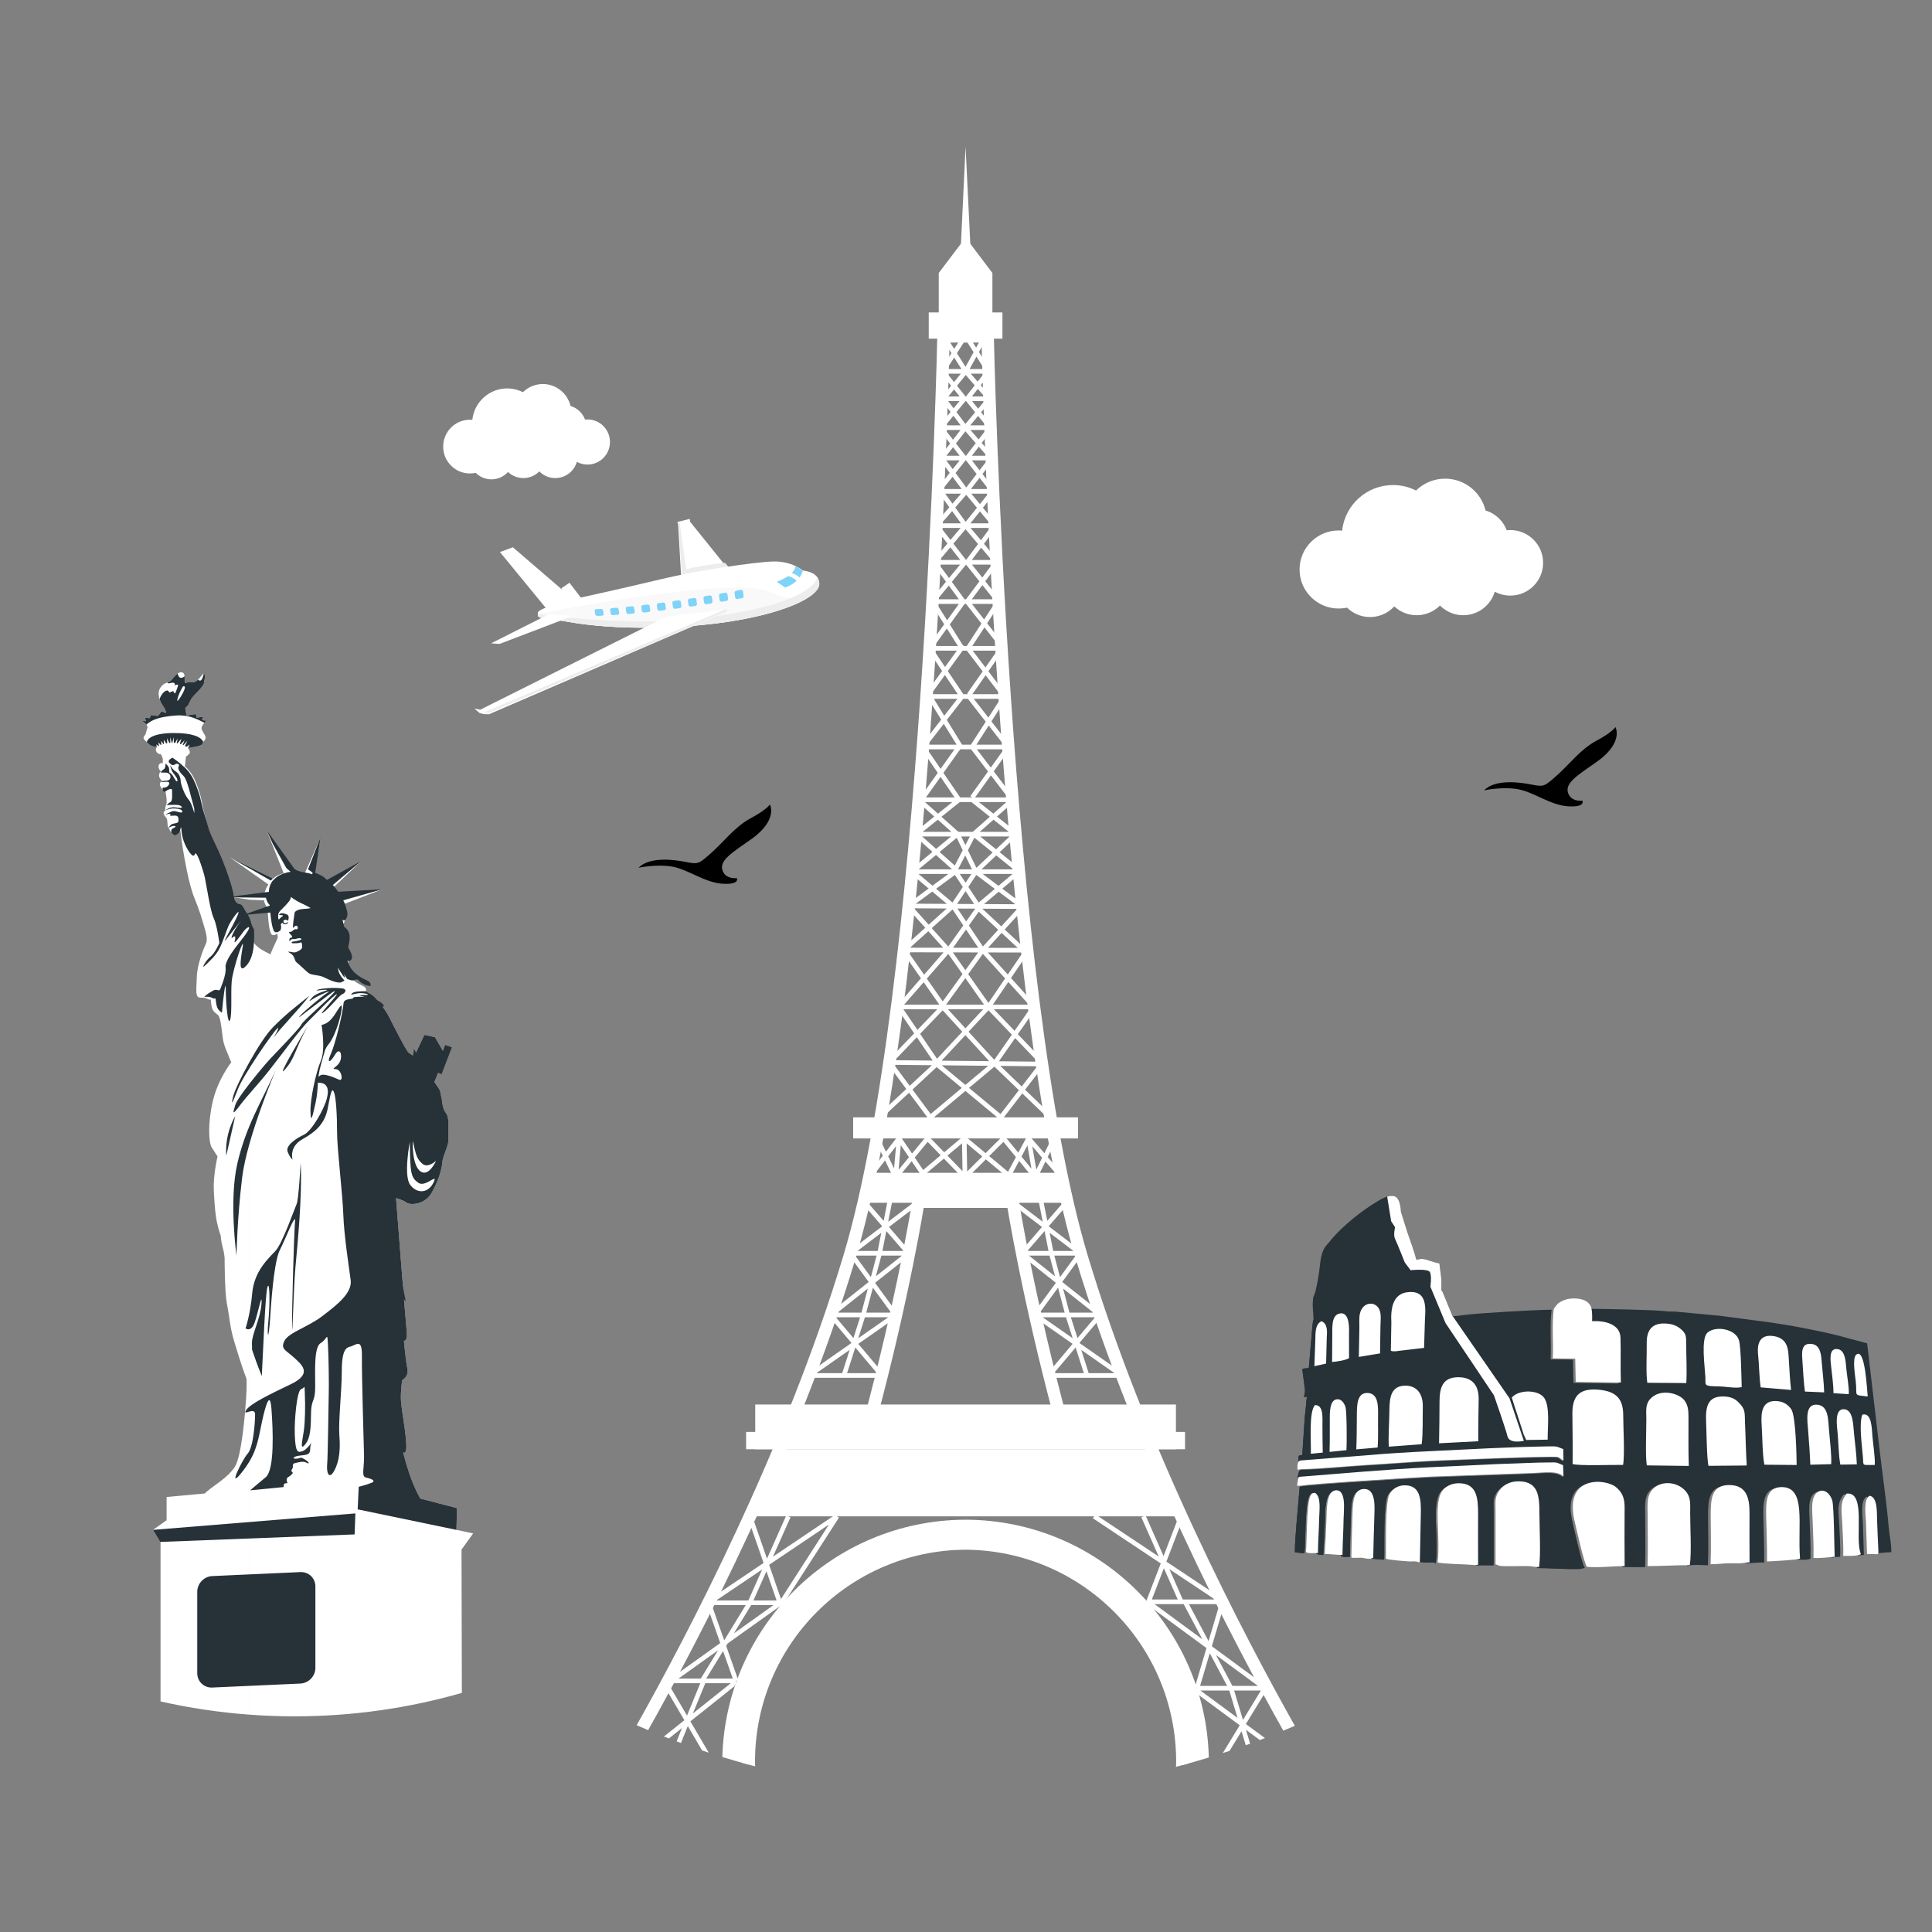 <?xml version="1.0" encoding="UTF-8"?>
<svg width="700px" height="700px" viewBox="0 0 700 700" version="1.1" xmlns="http://www.w3.org/2000/svg" xmlns:xlink="http://www.w3.org/1999/xlink">
    <rect x="0" y="0" width="700" height="700" fill="#808080" stroke="none"/>
    <!-- Generator: Sketch 49.3 (51167) - http://www.bohemiancoding.com/sketch -->
    <title>banner-img-roaming</title>
    <desc>Created with Sketch.</desc>
    <defs></defs>
    <g id="banner-img-roaming" stroke="none" stroke-width="1" fill="none" fill-rule="evenodd">
        <g id="eiffel-tower" transform="translate(51, 52)" fill-rule="nonzero">
            <path d="M453.712,123.744 C456.712,123.744 459.547,124.457 462.05,125.719 C464.762,123.068 468.481,121.429 472.584,121.429 C479.681,121.429 485.637,126.336 487.23,132.943 C490.779,134.007 493.624,136.685 494.924,140.123 C495.351,140.075 495.782,140.054 496.218,140.054 C502.777,140.054 508.1,145.366 508.1,151.925 C508.1,158.483 502.777,163.795 496.218,163.795 C494.172,163.795 492.249,163.279 490.571,162.374 C489.132,167.304 484.572,170.906 479.164,170.906 C475.866,170.906 472.882,169.565 470.724,167.388 C468.572,169.565 465.583,170.906 462.284,170.906 C459.146,170.906 456.29,169.688 454.164,167.707 C451.996,170.076 448.873,171.567 445.394,171.567 C442.144,171.567 439.203,170.268 437.061,168.154 C436.076,168.373 435.053,168.484 434.013,168.484 C426.192,168.484 419.857,162.15 419.857,154.341 C419.857,146.532 426.192,140.198 434.013,140.198 C434.435,140.198 434.86,140.219 435.276,140.262 C436.279,130.972 444.149,123.744 453.712,123.744 Z" id="Shape" fill="#FFFFFF"></path>
            <g id="Group" transform="translate(179.432, 0.59)" fill="#FFFFFF">
                <g transform="translate(30.746, 0)" id="Shape">
                    <polygon points="88.663 0.518 86.91 37.612 90.471 37.612"></polygon>
                    <path d="M88.896,498.03 C88.82,498.03 88.745,498.03 88.662,498.03 C88.593,498.03 88.518,498.03 88.442,498.03 C40.647,498.27 1.826,536.451 0.541,584.009 C3.716,584.992 6.918,585.899 10.134,586.78 L10.107,585.714 C10.107,542.206 45.237,506.913 88.662,506.645 C132.1,506.913 167.223,542.206 167.223,585.714 C167.223,586.093 167.216,586.512 167.196,586.945 C170.419,586.078 173.621,585.165 176.796,584.188 C175.609,536.547 136.746,498.27 88.896,498.03 Z"></path>
                </g>
                <polygon id="Shape" points="119.642 33.776 119.642 33.178 119.409 33.481 119.189 33.178 119.189 33.776 109.692 46.315 109.692 61.13 119.189 61.13 119.642 61.13 129.134 61.13 129.134 46.315"></polygon>
                <g transform="translate(0, 66.755)" id="Shape">
                    <path d="M96.367,335.575 L88.904,335.575 L86.918,343.068 L96.367,335.575 Z M227.878,510.392 L226.015,511.101 L221.006,507.409 L222.51,512.428 L220.929,512.984 L219.397,507.904 L215.054,515.032 C214.242,515.308 213.418,515.562 212.607,515.823 L218.744,505.752 L203.165,494.264 L203.261,493.165 L203.261,492.319 L202.456,492.085 L206.697,477.779 L184.809,461.693 L185.31,461.012 L185.31,460.174 L196.284,460.174 L191.261,448.844 L186.306,461.755 L184.74,461.149 L190.135,447.119 L165.526,430.751 L166.453,429.355 L189.392,444.609 L183.09,430.393 L184.623,429.719 L191.151,444.458 L196.785,429.753 L198.352,430.352 L192.174,446.465 L213.009,460.318 L212.542,461.012 L213.347,461.252 L208.639,477.119 L228.403,491.645 L227.908,492.318 L228.622,492.758 L220.974,505.311 L227.878,510.392 Z M26.355,515.672 C25.558,515.411 24.753,515.163 23.956,514.888 L18.768,506.04 L16.287,512.186 L14.72,511.588 L16.672,506.749 L11.93,510.529 C11.325,510.295 10.707,510.076 10.109,509.835 L17.53,503.923 L10.191,491.419 L10.919,490.992 L10.431,490.312 L11.626,489.459 L11.626,488.834 L12.505,488.834 L30.531,475.971 L25.488,461.659 L26.285,461.376 L25.811,460.682 L46.227,446.947 L40.461,430.331 L42.049,429.78 L47.463,445.391 L54.453,429.711 L55.985,430.398 L49.621,444.663 L72.367,429.361 L72.834,430.055 L73.543,430.509 L53.208,462.07 L51.8,461.155 L69.9,433.038 L48.336,447.543 L48.266,447.708 L53.214,461.999 L52.788,462.151 L33.217,476.106 L32.673,476.999 L37.044,489.388 L36.247,489.663 L36.247,490.509 L35.621,491.649 L19.705,504.333 L26.355,515.672 Z M217.948,503.071 L214.965,493.166 L204.491,493.166 L217.948,503.071 Z M216.717,493.165 L219.919,503.82 L226.42,493.165 L216.717,493.165 Z M214.188,491.488 L207.893,479.65 L204.381,491.488 L214.188,491.488 Z M205.207,474.597 L198.423,461.852 L187.868,461.852 L205.207,474.597 Z M200.328,461.852 L207.447,475.25 L211.427,461.852 L200.328,461.852 Z M210.141,480.303 L216.092,491.488 L225.356,491.488 L210.141,480.303 Z M193.25,449.189 L198.115,460.175 L209.777,460.175 L193.25,449.189 Z M18.487,502.253 L23.757,489.39 L25.317,490.016 L20.616,501.461 L34.368,490.51 L13.044,490.51 L12.026,491.231 L18.487,502.253 Z M23.475,488.834 L29.735,478.598 L15.393,488.834 L23.475,488.834 Z M31.976,474.948 L39.762,462.216 L27.468,462.216 L31.956,474.955 L31.976,474.948 Z M41.728,462.216 L35.461,472.452 L49.809,462.216 L41.728,462.216 Z M31.551,478.845 L25.442,488.834 L35.07,488.834 L31.551,478.845 Z M40.711,460.539 L45.713,449.312 L29.028,460.539 L40.711,460.539 Z M47.267,449.952 L42.552,460.539 L50.943,460.539 L47.267,449.952 Z M121.347,150.466 L126.714,142.135 L120.254,133.844 L118.577,133.844 L112.619,141.502 L118.144,150.466 L121.347,150.466 Z M127.676,140.643 L132.053,133.844 L122.377,133.844 L127.676,140.643 Z M133.586,133.011 L134.294,133.465 L128.769,142.044 L135.58,150.788 L134.919,151.303 L135.6,151.792 L129.614,160.144 L137.077,169.913 L136.411,170.421 L136.967,171.047 L130.803,176.505 L137.998,182.225 L137.476,182.886 L138.053,183.491 L131.758,189.431 L138.576,194.952 L138.025,195.632 L138.739,195.632 L138.739,196.471 L139.276,197.11 L132.727,202.631 L140.519,208.468 L140.018,209.142 L140.636,209.705 L133.592,217.432 L140.766,224.101 L141.735,224.101 L141.735,224.939 L142.423,225.406 L135.866,235.024 L144.841,244.936 L144.223,245.5 L144.91,245.974 L138.347,255.371 L147.604,265.023 L147.089,265.518 L147.089,266.171 L147.749,266.68 L140.973,275.479 L150.759,284.89 L149.598,286.093 L139.95,276.82 L132.872,286.004 L132.206,285.495 L131.669,286.142 L119.354,275.926 L107.164,286.135 L106.62,285.495 L105.954,285.997 L98.938,276.571 L89.331,285.501 L88.191,284.277 L97.935,275.223 L91.159,266.108 L91.825,265.607 L91.219,265.023 L100.792,255.055 L94.862,246.331 L94.586,246.331 L94.586,244.654 L94.924,244.654 L103.245,235.113 L96.414,225.33 L97.108,224.849 L96.545,224.223 L104.799,216.805 L98.209,209.464 L98.834,208.907 L98.339,208.227 L106.028,202.576 L99.534,197.11 L100.077,196.471 L99.541,195.824 L107.416,189.3 L100.915,183.512 L101.472,182.887 L100.949,182.233 L108.076,176.52 L101.939,171.049 L102.44,170.486 L102.378,170.438 L102.495,170.272 L102.495,169.585 L102.983,169.585 L109.333,160.669 L103.251,151.78 L103.938,151.306 L103.278,150.79 L110.583,141.4 L105.931,133.845 L105.258,133.845 L105.258,133.007 L104.577,132.518 L110.92,123.768 L105.705,116.033 L106.399,115.566 L105.726,115.071 L111.664,106.849 L106.757,99.074 L107.466,98.627 L106.819,98.09 L112.31,91.422 L107.514,84.884 L108.187,84.389 L107.548,83.853 L112.839,77.591 L108.194,71.624 L108.86,71.108 L108.221,70.558 L113.532,64.44 L109.959,59.51 L109.437,59.51 L109.437,58.672 L108.777,58.15 L113.669,51.991 L110.329,47.468 L109.951,47.468 L109.951,45.791 L110.343,45.791 L113.8,41.343 L109.725,36.118 L110.378,35.603 L109.732,35.066 L113.973,29.917 L110.997,25.971 L110.757,25.971 L110.757,25.641 L110.75,25.634 L110.757,25.627 L110.757,24.293 L111.018,24.293 L114.159,20.415 L110.675,16.051 L110.385,16.051 L110.385,14.772 L110.364,14.758 L110.385,14.736 L110.385,14.372 L110.62,14.372 L114.29,8.618 L110.71,2.947 L112.132,2.053 L115.286,7.057 L118.481,2.046 L119.415,2.644 L120.35,2.046 L123.242,6.59 L125.716,2.094 L127.187,2.906 L124.266,8.192 L128.21,14.372 L128.464,14.372 L128.464,16.049 L128.155,16.049 L124.898,20.215 L128.691,24.58 L128.059,25.13 L128.698,25.667 L125.042,30.046 L129.11,35.071 L128.464,35.6 L129.124,36.109 L125.262,41.141 L129.57,46.077 L128.938,46.634 L129.604,47.142 L125.543,52.395 L130.037,58.155 L129.371,58.671 L130.024,59.193 L125.688,64.604 L130.629,70.571 L129.982,71.107 L130.648,71.608 L126.072,77.692 L131.274,83.846 L130.634,84.389 L131.308,84.897 L126.545,91.257 L132.015,98.103 L131.354,98.625 L132.056,99.079 L127.218,106.483 L133.135,114.031 L132.256,114.725 L132.476,114.725 L132.476,115.557 L133.163,116.038 L127.68,123.875 L134.25,132.503 L133.586,133.011 Z M127.807,143.536 L123.341,150.466 L133.202,150.466 L127.807,143.536 Z M131.895,132.173 L126.673,125.319 L121.876,132.173 L131.895,132.173 Z M125.608,123.917 L119.878,116.396 L118.338,116.396 L112.972,123.8 L118.613,132.174 L120.27,132.174 L119.975,131.968 L125.608,123.917 Z M121.979,116.396 L126.611,122.48 L130.871,116.396 L121.979,116.396 Z M119.836,114.725 L125.161,106.579 L119.582,99.464 L119.066,99.464 L113.693,106.909 L118.42,114.395 L118.873,114.725 L119.836,114.725 Z M126.131,105.095 L129.814,99.465 L121.711,99.465 L126.131,105.095 Z M126.254,107.968 L121.835,114.725 L131.545,114.725 L126.254,107.968 Z M129.622,97.787 L125.512,92.644 L121.664,97.787 L129.622,97.787 Z M124.433,91.291 L119.589,85.228 L119.582,85.228 L114.434,91.484 L119.058,97.788 L119.566,97.788 L124.433,91.291 Z M121.732,85.228 L125.47,89.903 L128.968,85.228 L121.732,85.228 Z M119.582,83.536 L123.932,77.755 L119.404,72.406 L114.992,77.63 L119.582,83.536 Z M124.969,76.38 L128.309,71.939 L121.217,71.939 L124.969,76.38 Z M125.044,79.067 L121.67,83.549 L128.83,83.549 L125.044,79.067 Z M128.205,70.269 L124.618,65.945 L121.155,70.269 L128.205,70.269 Z M123.533,64.625 L119.656,59.937 L115.67,64.529 L119.436,69.726 L123.533,64.625 Z M121.478,59.51 L124.605,63.291 L127.629,59.51 L121.478,59.51 Z M119.656,57.283 L123.43,52.402 L119.582,47.465 L119.402,47.465 L115.781,52.03 L119.656,57.283 Z M124.481,51.034 L127.237,47.466 L121.705,47.466 L124.481,51.034 Z M124.488,53.762 L121.347,57.832 L127.656,57.832 L124.488,53.762 Z M127.099,45.788 L124.22,42.495 L121.691,45.788 L127.099,45.788 Z M123.1,41.21 L119.347,36.92 L115.925,41.333 L119.402,45.788 L119.582,45.788 L123.1,41.21 Z M121.162,36.439 L124.138,39.855 L126.763,36.439 L121.162,36.439 Z M119.347,34.254 L122.88,30.026 L119.587,25.97 L119.388,25.97 L116.11,29.958 L119.347,34.254 Z M123.973,28.713 L126.269,25.97 L121.747,25.97 L123.973,28.713 Z M123.952,31.353 L121.107,34.762 L126.708,34.762 L123.952,31.353 Z M126.22,24.292 L123.849,21.563 L121.711,24.292 L126.22,24.292 Z M122.728,20.27 L119.472,16.517 L116.311,20.421 L119.402,24.292 L119.582,24.292 L122.728,20.27 Z M121.285,16.049 L123.787,18.923 L126.033,16.049 L121.285,16.049 Z M119.395,13.561 L122.323,8.26 L119.416,3.709 L116.275,8.624 L119.395,13.561 Z M123.347,9.869 L120.866,14.372 L126.225,14.372 L123.347,9.869 Z M121.773,169.584 L121.127,169.124 L127.532,160.18 L121.388,152.143 L117.457,152.143 L111.375,160.688 L117.464,169.584 L121.773,169.584 Z M128.549,158.757 L133.291,152.143 L123.498,152.143 L128.549,158.757 Z M128.597,161.576 L122.853,169.584 L134.72,169.584 L128.597,161.576 Z M116.172,150.466 L111.52,142.918 L105.651,150.466 L116.172,150.466 Z M107.906,133.844 L111.685,139.983 L116.455,133.844 L107.906,133.844 Z M110.366,159.217 L115.403,152.143 L105.528,152.143 L110.366,159.217 Z M110.346,162.139 L105.047,169.584 L115.437,169.584 L110.346,162.139 Z M111.974,122.322 L116.263,116.396 L107.982,116.396 L111.974,122.322 Z M111.926,125.243 L106.903,132.173 L116.593,132.173 L111.926,125.243 Z M116.64,114.725 L112.633,108.373 L108.043,114.725 L116.64,114.725 Z M108.984,99.464 L112.722,105.383 L116.997,99.464 L108.984,99.464 Z M113.411,90.088 L117.41,85.228 L109.843,85.228 L113.411,90.088 Z M113.335,92.817 L109.239,97.787 L116.984,97.787 L113.335,92.817 Z M117.478,83.55 L113.891,78.937 L109.994,83.55 L117.478,83.55 Z M110.572,71.939 L113.939,76.277 L117.602,71.939 L110.572,71.939 Z M114.661,63.14 L117.802,59.51 L112.029,59.51 L114.661,63.14 Z M114.544,65.828 L110.696,70.269 L117.76,70.269 L114.544,65.828 Z M117.98,57.832 L114.702,53.391 L111.17,57.832 L117.98,57.832 Z M112.413,47.466 L114.75,50.629 L117.259,47.466 L112.413,47.466 Z M114.86,39.972 L117.602,36.439 L112.097,36.439 L114.86,39.972 Z M114.867,42.702 L112.462,45.789 L117.28,45.789 L114.867,42.702 Z M117.63,34.762 L115.012,31.291 L112.16,34.762 L117.63,34.762 Z M113.1,25.97 L115.073,28.583 L117.224,25.97 L113.1,25.97 Z M115.238,19.081 L117.692,16.049 L112.819,16.049 L115.238,19.081 Z M115.231,21.755 L113.176,24.292 L117.259,24.292 L115.231,21.755 Z M117.925,14.372 L115.279,10.185 L112.606,14.372 L117.925,14.372 Z M135.077,182.047 L129.532,177.634 L124.549,182.047 L135.077,182.047 Z M128.198,176.576 L121.512,171.262 L117.32,171.262 L110.675,176.583 L116.805,182.048 L122.027,182.048 L128.198,176.576 Z M124.206,171.261 L129.477,175.448 L134.204,171.261 L124.206,171.261 Z M109.41,175.455 L114.633,171.261 L104.696,171.261 L109.41,175.455 Z M109.348,177.647 L103.864,182.047 L114.283,182.047 L109.348,177.647 Z M136.754,195.631 L130.528,190.592 L125.188,195.631 L136.754,195.631 Z M129.216,189.527 L122.611,184.179 L120.255,188.73 L123.334,195.075 L129.216,189.527 Z M124.708,183.724 L130.446,188.364 L135.367,183.724 L124.708,183.724 Z M115.808,195.631 L115.753,195.597 L115.726,195.631 L115.808,195.631 Z M115.506,194.256 L118.379,188.709 L116.2,184.213 L109.994,189.348 L115.506,194.256 Z M119.34,186.845 L120.962,183.724 L117.828,183.724 L119.34,186.845 Z M119.292,190.592 L116.68,195.631 L121.738,195.631 L119.292,190.592 Z M114.523,195.631 L108.688,190.428 L102.4,195.631 L114.523,195.631 Z M103.68,183.724 L108.723,188.22 L114.159,183.724 L103.68,183.724 Z M137.476,208.281 L131.408,203.744 L126.097,208.219 L137.476,208.281 Z M130.027,202.712 L123.286,197.673 L120.42,202.003 L124.165,207.654 L130.027,202.712 Z M125.601,197.301 L131.346,201.605 L136.439,197.301 L125.601,197.301 Z M114.668,207.654 L118.413,202.003 L115.54,197.665 L108.737,202.663 L114.668,207.654 Z M119.416,200.484 L121.519,197.301 L117.314,197.301 L119.416,200.484 Z M119.416,203.524 L116.344,208.164 L122.508,208.198 L119.416,203.524 Z M112.64,208.143 L107.349,203.687 L101.37,208.08 L112.64,208.143 Z M102.373,197.301 L107.416,201.556 L113.196,197.301 L102.373,197.301 Z M106.05,215.685 L112.572,209.821 L100.725,209.752 L106.05,215.685 Z M114.688,210.171 L107.162,216.935 L113.148,223.597 L118.577,215.96 L114.688,210.171 Z M105.919,218.056 L99.288,224.016 L111.287,224.037 L105.919,218.056 Z M124.014,224.064 L119.575,217.451 L114.881,224.043 L124.014,224.064 Z M116.481,209.841 L119.616,214.509 L122.908,209.876 L116.481,209.841 Z M120.612,215.994 L125.71,223.583 L131.235,217.527 L124.185,210.976 L120.612,215.994 Z M132.364,216.289 L138.129,209.965 L125.479,209.889 L132.364,216.289 Z M132.46,218.668 L127.539,224.071 L138.3,224.092 L132.46,218.668 Z M140.135,225.796 L140.108,225.775 L127.477,225.748 L134.713,233.744 L140.135,225.796 Z M142.335,244.653 L134.899,236.444 L129.299,244.653 L142.335,244.653 Z M133.744,235.167 L125.683,226.264 L120.358,233.613 L127.697,244.028 L133.744,235.167 Z M111.136,243.477 L118.303,233.591 L113.15,226.291 L105.37,235.221 L111.136,243.477 Z M119.34,232.163 L123.993,225.742 L114.798,225.721 L119.34,232.163 Z M119.32,235.042 L112.352,244.653 L126.097,244.653 L119.32,235.042 Z M109.912,244.653 L104.236,236.528 L97.15,244.653 L109.912,244.653 Z M98.718,225.686 L104.381,233.805 L111.431,225.713 L98.718,225.686 Z M101.975,253.817 L109.156,246.331 L96.889,246.331 L101.975,253.817 Z M111.108,246.722 L102.937,255.233 L109.074,264.266 L118.207,254.464 L111.108,246.722 Z M101.755,256.47 L93.776,264.781 L107.5,264.925 L101.755,256.47 Z M119.354,253.24 L125.786,246.331 L113.025,246.331 L119.354,253.24 Z M127.718,246.715 L120.489,254.476 L129.814,264.657 L136.184,255.542 L127.718,246.715 Z M119.34,255.707 L110.723,264.961 L127.978,265.133 L119.34,255.707 Z M137.16,254.14 L142.617,246.331 L129.677,246.331 L137.16,254.14 Z M137.366,256.773 L131.497,265.174 L145.565,265.311 L137.366,256.773 Z M138.727,275.644 L129.862,267.119 L120.66,274.825 L132.074,284.291 L138.727,275.644 Z M132.005,266.851 L139.757,274.31 L145.392,266.989 L132.005,266.851 Z M106.764,284.277 L118.041,274.832 L108.942,267.284 L100.173,275.423 L106.764,284.277 Z M119.347,273.739 L127.621,266.81 L110.785,266.638 L119.347,273.739 Z M93.508,266.458 L99.171,274.068 L107.212,266.602 L93.508,266.458 Z M85.214,307.61 L83.887,306.585 L89.412,299.409 L86.539,293.497 L88.05,292.761 L90.559,297.923 L94.641,292.616 L95.302,293.131 L95.309,293.131 L95.996,292.657 L100.016,298.603 L104.992,292.595 L105.638,293.131 L106.236,292.54 L111.672,298.15 L118.4,292.485 L118.944,293.131 L119.473,292.485 L126.668,298.459 L132.606,292.533 L133.197,293.131 L133.843,292.595 L138.523,298.294 L141.499,292.732 L142.241,293.13 L142.873,292.58 L147.966,298.491 L150.784,292.759 L152.288,293.494 L149.154,299.866 L154.92,306.549 L153.649,307.642 L148.35,301.503 L145.416,307.469 L144.667,307.098 L144.014,307.628 L138.812,301.289 L135.802,306.919 L135.06,306.527 L134.524,307.173 L126.772,300.718 L119.783,307.688 L119.192,307.097 L118.593,307.681 L111.563,300.436 L104.416,306.444 L103.873,305.804 L103.185,306.271 L99.88,301.39 L94.727,307.632 L94.081,307.096 L93.324,307.46 L90.232,301.094 L85.214,307.61 Z M94.224,295.916 L91.379,299.608 L93.509,304.008 L94.224,295.916 Z M95.151,304.489 L98.903,299.945 L95.934,295.552 L95.151,304.489 Z M105.686,294.376 L100.993,300.048 L104.051,304.565 L110.387,299.23 L105.686,294.376 Z M118.131,294.905 L112.846,299.353 L118.31,304.99 L118.131,294.905 Z M125.47,299.649 L119.808,294.939 L119.992,305.113 L125.47,299.649 Z M127.958,299.531 L134.802,305.223 L137.661,299.889 L133.133,294.375 L127.958,299.531 Z M141.825,295.669 L139.668,299.698 L143.296,304.111 L141.825,295.669 Z M145.048,304.42 L147.158,300.123 L143.585,295.971 L145.048,304.42 Z M149.461,333.897 L148.039,326.693 L141.799,333.897 L149.461,333.897 Z M147.371,323.324 L145.963,316.203 L147.612,315.879 L149.014,323.001 L155.522,315.494 L156.786,316.587 L149.529,324.96 L161.5,334.063 L160.992,334.736 L161.665,335.231 L154.428,345.137 L168.66,356.417 L168.138,357.078 L168.777,357.621 L160.661,367.239 L176.542,378.334 L176.068,379.022 L176.068,379.86 L149.625,379.86 L149.625,379.022 L148.986,378.485 L158.202,367.562 L144.182,357.765 L144.663,357.078 L143.99,356.583 L152.127,345.446 L139.448,335.388 L139.963,334.735 L139.331,334.184 L147.096,325.213 L135.909,316.71 L136.919,315.369 L147.371,323.324 Z M149.873,327.325 L151.166,333.897 L158.505,333.897 L149.873,327.325 Z M155.316,356.239 L152.917,347.199 L146.313,356.239 L155.316,356.239 Z M151.818,343.068 L149.832,335.575 L142.376,335.575 L151.818,343.068 Z M151.571,335.575 L153.639,343.377 L159.343,335.575 L151.571,335.575 Z M154.739,347.516 L157.047,356.239 L165.734,356.239 L154.739,347.516 Z M162.263,378.183 L159.287,368.868 L151.425,378.183 L162.263,378.183 Z M158.223,365.527 L155.79,357.916 L147.33,357.916 L158.223,365.527 Z M157.55,357.916 L159.961,365.471 L166.338,357.916 L157.55,357.916 Z M161.322,369.74 L164.023,378.182 L173.402,378.182 L161.322,369.74 Z M87.571,333.897 L88.87,327.325 L80.238,333.897 L87.571,333.897 Z M89.729,323.001 L91.13,315.879 L92.773,316.203 L91.372,323.324 L101.824,315.371 L102.834,316.712 L91.647,325.216 L99.412,334.187 L98.78,334.737 L99.295,335.391 L86.616,345.448 L94.753,356.585 L94.08,357.08 L94.561,357.768 L80.541,367.564 L89.756,378.488 L89.117,379.024 L89.117,379.862 L62.673,379.862 L62.673,379.024 L62.192,378.337 L78.073,367.241 L69.965,357.624 L70.597,357.08 L70.082,356.42 L84.314,345.139 L77.071,335.234 L77.744,334.738 L77.243,334.065 L89.207,324.963 L81.957,316.589 L83.221,315.496 L89.729,323.001 Z M90.704,326.693 L89.282,333.897 L96.944,333.897 L90.704,326.693 Z M87.172,335.575 L79.4,335.575 L85.104,343.377 L87.172,335.575 Z M81.696,356.239 L84.004,347.516 L73.009,356.239 L81.696,356.239 Z M85.826,347.206 L83.427,356.239 L92.43,356.239 L85.826,347.206 Z M74.72,378.183 L77.414,369.741 L65.333,378.183 L74.72,378.183 Z M78.782,365.471 L81.193,357.916 L72.403,357.916 L78.782,365.471 Z M82.953,357.916 L80.527,365.527 L91.413,357.916 L82.953,357.916 Z M79.455,368.868 L76.479,378.183 L87.309,378.183 L79.455,368.868 Z"></path>
                    <path d="M153.44,305.582 L118.791,305.582 L118.344,305.582 L83.702,305.582 C83.07,309.287 82.41,312.916 81.744,316.443 L101.48,316.443 L118.344,316.443 L118.791,316.443 L135.656,316.443 L155.392,316.443 C154.725,312.916 154.072,309.287 153.44,305.582 Z"></path>
                    <path d="M186.886,405.742 L119.642,405.742 L119.189,405.742 L51.946,405.742 C48.421,414.095 44.841,422.22 41.26,430.058 L119.188,430.058 L119.641,430.058 L197.57,430.058 C193.992,422.22 190.411,414.095 186.886,405.742 Z"></path>
                    <path d="M38.601,519.405 L38.594,518.958 C38.594,496.595 47.624,476.337 62.233,461.632 C76.85,446.92 97.061,437.778 119.402,437.64 L119.424,437.64 C141.772,437.777 161.982,446.92 176.599,461.632 C191.201,476.337 200.231,496.595 200.231,518.958 L200.224,519.569 C198.698,519.996 197.173,520.408 195.648,520.813 C195.681,520.14 195.71,519.507 195.71,518.957 C195.71,497.825 187.188,478.693 173.395,464.814 C159.596,450.927 140.506,442.28 119.408,442.142 C98.318,442.279 79.235,450.927 65.435,464.814 C51.636,478.693 43.122,497.832 43.122,518.957 C43.122,519.459 43.143,520.037 43.177,520.641 C41.645,520.244 40.119,519.83 38.601,519.405 Z M238.708,505.944 C237.327,506.543 235.932,507.14 234.537,507.717 C216.305,475.298 180.488,407.089 159.391,336.976 C131.841,245.436 125.808,28.815 125.216,4.761 L119.644,4.761 L119.191,4.761 L113.624,4.761 C113.025,28.815 106.993,245.435 79.442,336.976 C58.386,406.945 22.672,475.008 4.406,507.511 C3.011,506.934 1.623,506.335 0.242,505.731 C18.33,473.586 54.084,405.57 75.112,335.685 C104.092,239.38 109.156,3.14 109.163,2.458 L111.424,2.499 L111.424,0.238 L119.189,0.238 L119.642,0.238 L127.408,0.238 L127.408,2.499 L129.662,2.458 C129.676,3.139 134.74,239.379 163.712,335.685 C184.797,405.735 220.663,473.889 238.708,505.944 Z M119.642,400.044 L119.189,400.044 L84.128,400.044 L81.173,400.044 L81.95,397.191 C94.65,350.479 100.085,315.776 100.098,315.68 L104.552,316.409 C104.538,316.505 99.26,350.135 87.083,395.521 L119.189,395.521 L119.642,395.521 L151.749,395.521 C139.565,350.135 134.293,316.506 134.28,316.409 L138.727,315.68 C138.741,315.776 144.183,350.479 156.875,397.191 L157.651,400.044 L154.696,400.044 L119.642,400.044 Z"></path>
                </g>
                <polygon id="Shape" points="119.642 456.288 119.189 456.288 43.205 456.288 43.205 472.498 119.189 472.498 119.642 472.498 195.628 472.498 195.628 456.288"></polygon>
                <g transform="translate(39.805, 60.592)" id="Shape">
                    <polygon points="79.845 405.623 79.377 405.623 0.094 405.623 0.094 411.906 79.377 411.906 79.845 411.906 159.121 411.906 159.121 405.623"></polygon>
                    <polygon points="79.838 0.022 79.384 0.022 66.259 0.022 66.259 9.522 79.384 9.522 79.838 9.522 92.964 9.522 92.964 0.022"></polygon>
                    <path d="M80.086,291.658 L79.137,291.658 L38.881,291.658 L38.881,299.295 L79.137,299.295 L80.086,299.295 L120.343,299.295 L120.343,291.658 L80.086,291.658 Z M62.52,319.947 L79.384,319.947 L79.838,319.947 L96.695,319.947 L96.695,324.464 L79.838,324.464 L79.384,324.464 L62.52,324.464 L62.52,319.947 Z"></path>
                </g>
            </g>
            <g id="new-york" transform="translate(0, 191)">
                <path d="M72.647,84.933 L87.55,79.197 L70.902,81.783 L69.03,79.277 L79.852,69.009 L66.479,76.792 C66.032,76.445 65.569,76.123 65.096,75.837 C64.426,75.434 63.632,75.042 62.757,74.679 L65.136,60.526 L59.345,73.593 C58.027,73.286 56.643,73.089 55.275,73.059 L45.499,57.639 L51.803,73.392 C50.369,73.739 49.036,74.358 47.934,75.329 L39.496,71.173 L39.496,72.712 L46.223,77.442 C45.473,78.65 45.036,79.731 44.81,80.677 L39.496,81.427 L39.496,82.992 L44.668,83.193 C44.925,84.95 45.911,85.83 45.911,85.83 L45.927,86.107 L46.088,88.602 C46.198,90.141 46.354,91.933 46.535,92.878 C46.893,94.75 47.159,95.731 47.964,95.822 C48.764,95.913 49.479,95.198 49.479,95.198 L49.659,96.627 C49.659,96.627 48.855,98.589 48.231,99.837 C47.607,101.09 46.983,102.78 46.983,102.78 C46.983,102.78 43.592,101.18 42.429,100.103 C41.272,99.037 41.181,99.122 40.648,97.608 C40.11,96.088 40.467,95.198 39.667,93.86 C39.602,93.754 39.546,93.648 39.495,93.543 L39.495,378.26 C28.472,377.455 17.674,375.83 7.164,373.46 L7.164,315.881 L4.417,311.302 L9.363,307.821 L9.363,299.388 L23.229,298.11 C23.43,297.863 23.672,297.617 23.963,297.381 C27.082,294.795 31.545,292.294 34.041,288.546 C36.541,284.798 37.789,269.276 38.146,264.009 C38.504,258.746 38.322,256.607 38.322,256.607 C38.322,256.607 36.717,252.321 35.559,248.572 C34.397,244.829 33.24,241.257 32.702,238.404 C32.169,235.546 31.992,233.408 31.187,229.212 C30.382,225.016 30.382,212.795 30.382,212.795 C30.382,212.795 30.207,210.657 29.667,208.87 C29.134,207.084 28.953,204.675 28.953,204.675 C28.953,204.675 28.334,202.984 27.705,200.307 C27.081,197.631 26.739,193.933 26.467,188.368 C26.195,182.804 27.82,175.991 27.82,175.991 C27.82,175.991 26.849,174.587 25.713,172.746 C24.575,170.91 24.254,163.775 26.14,155.83 C28.037,147.885 32.792,141.884 32.792,141.884 C32.792,141.884 32.359,140.968 30.955,137.451 C29.551,133.94 29.873,133.617 29.169,128.858 C28.469,124.103 28.087,125.129 26.577,123.565 C25.063,121.995 25.767,118.755 25.119,119.133 C24.47,119.51 24.142,118.323 21.818,118.484 C19.498,118.645 20.198,115.565 20.308,110.972 C20.414,106.378 22.899,100.376 23.604,98.917 C24.309,97.458 23.709,95.188 22.955,92.648 C22.201,90.107 21.441,87.244 19.388,82.218 C17.33,77.187 15.765,67.516 15.277,64.648 C14.793,61.785 14.306,57.297 14.306,57.897 C14.306,58.485 13.28,59.678 12.309,59.678 C11.332,59.678 10.089,56.92 10.089,56.92 C10.089,56.92 9.712,56.81 9.657,54.973 C9.606,53.136 8.902,53.136 8.414,52.166 C7.93,51.195 8.847,50.702 8.847,50.702 C8.847,50.702 8.736,49.676 9.224,48.543 C9.711,47.406 8.957,43.789 8.957,43.789 C8.957,43.789 7.981,43.517 7.171,42.003 C6.361,40.488 7.82,39.95 7.82,39.95 C7.82,39.95 6.633,39.195 6.633,37.953 C6.633,36.71 7.387,36.655 7.387,36.655 C7.387,36.655 6.249,35.624 6.466,34.436 C6.687,33.249 7.981,33.465 7.981,33.465 L7.981,31.895 C7.981,31.895 7.653,30.919 7.306,30.305 C5.364,30.149 5.087,28.287 5.888,27.684 C5.355,27.493 4.952,27.593 4.036,27.302 C3.126,27.01 2.089,25.732 1.44,25.138 C0.796,24.544 0.957,23.895 1.44,23.463 C1.928,23.035 2.145,21.138 2.466,20.549 C2.366,19.18 0.403,18.2 0.403,18.2 L1.917,18.285 L1.474,17.037 L3.255,17.218 L3.703,16.056 L6.198,16.413 L7.536,14.718 L9.151,15.357 C9.111,14.727 8.904,14.144 8.306,13.143 C7.008,11.412 5.548,8.222 7.224,6.003 C8.9,3.789 9.815,4.871 11.113,3.357 C12.411,1.842 13.815,0.061 15.224,0.71 C16.628,1.359 15.168,5.193 16.521,4.383 C17.87,3.573 18.625,4.76 20.089,3.789 C21.548,2.817 22.624,0.549 23.057,1.248 C23.49,1.953 23.057,3.089 22.896,4.493 C22.735,5.897 18.841,9.032 18.086,10.601 C17.326,12.166 17.06,12.926 16.41,13.192 C16.033,13.353 16.128,13.967 16.279,14.686 L16.279,14.691 C16.389,15.205 16.521,15.778 16.521,16.271 L19.942,15.698 L20.3,17.036 L22.614,16.683 L22.171,17.926 L23.775,18.107 C23.775,18.107 22.704,19.089 22.171,20.16 C21.633,21.231 22.614,22.122 23.328,23.551 C24.043,24.98 22.347,25.604 22.347,26.494 C22.347,27.385 17.073,28.014 17.073,28.014 C17.073,28.014 17.878,29.061 17.788,29.685 C17.703,30.309 16.37,31.134 16.37,31.134 L16.012,34.701 C16.012,34.701 16.37,34.792 17.799,36.578 C19.222,38.359 20.299,40.95 21.275,44.074 C22.257,47.199 22.08,48.532 23.509,53.352 C24.933,58.172 24.133,57.277 27.166,63.968 C30.201,70.659 32.787,79.494 32.967,81.995 C32.973,82.116 33.667,81.628 33.677,81.744 L39.489,81.427 L39.489,82.992 L33.747,82.131 C34.079,84.033 34.401,85.215 35.197,85.296 C36.022,85.377 36.606,86.509 37.612,88.119 L37.864,88.501 C38.926,90.061 38.876,92.259 39.489,93.543 L39.489,378.26 C44.843,378.652 50.252,378.859 55.706,378.859 C76.742,378.859 97.083,375.891 116.343,370.366 L116.217,318.448 L120.434,312.582 L114.381,311.304 L114.567,303.42 L101.285,299.963 C101.019,299.49 100.731,298.962 100.419,298.363 C97.029,291.852 95.066,283.193 95.066,283.193 C95.066,283.193 96.58,284.622 96.137,279.178 C95.69,273.735 94.442,267.581 94.261,264.371 C94.085,261.156 94.708,257.055 94.708,257.055 C94.708,257.055 97.203,255.802 96.58,252.86 C95.956,249.916 95.332,242.777 95.332,242.777 C95.332,242.777 96.761,243.22 96.314,239.029 C95.871,234.837 92.48,191.115 92.48,191.115 C92.48,191.115 94.975,191.739 96.228,192.72 C97.476,193.701 102.92,193.701 105.506,188.977 C108.092,184.247 109.073,180.499 109.254,178.089 C109.43,175.679 111.664,172.022 111.483,169.611 C111.307,167.201 112.021,162.12 110.592,160.334 C109.163,158.547 109.339,156.228 108.897,154.447 C108.449,152.655 108.625,152.303 108.006,151.408 C107.377,150.518 106.396,149.003 106.396,149.003 L110.411,139.363 L106.577,132.762 L102.738,131.962 L99.081,139.72 C99.081,139.72 97.743,138.921 97.028,138.382 C96.313,137.849 91.765,129.105 90.427,126.338 C89.089,123.575 87.393,121.341 85.879,119.56 C84.359,117.774 83.821,117.327 82.306,116.612 C80.792,115.902 82.754,115.274 80.078,114.026 C77.401,112.778 75.081,110.811 74.186,108.582 C73.295,106.353 73.476,106.887 73.476,106.887 C73.476,106.887 74.81,107.334 75.166,105.996 C75.524,104.658 73.918,102.071 73.918,102.071 C73.918,102.071 74.9,98.765 74.457,97.075 C74.009,95.374 72.67,94.484 72.67,94.484 L72.132,91.807 L73.475,91.631 C74.275,90.378 74.099,89.487 73.384,86.901 C73.241,86.361 72.989,85.687 72.647,84.933 Z M39.495,71.172 L32.185,67.575 L39.495,72.711 L39.495,71.172 Z" id="Shape" fill="#FFFFFF"></path>
                <path d="M40.683,80.857 L33.685,81.742 C33.669,81.627 33.655,81.511 33.645,81.39 C33.393,78.899 30.561,70.14 27.335,63.539 C24.115,56.933 24.94,57.803 23.38,53.029 C21.815,48.254 21.957,46.911 20.885,43.816 C19.819,40.722 18.676,38.166 17.197,36.42 C15.717,34.679 15.36,34.599 15.36,34.599 C14.56,33.638 11.536,31.545 11.536,31.545 C11.536,31.545 9.297,32.39 10.46,33.492 C11.622,34.594 11.788,34.237 12.563,33.869 C13.338,33.497 14.218,33.904 13.72,34.704 C13.217,35.504 14.218,36.958 15.561,38.226 C16.905,39.494 18.319,46.336 18.987,48.495 C19.657,50.653 19.294,50.055 19.415,51.357 C19.541,52.66 18.721,48.243 17.282,46.628 C15.837,45.013 14.51,41.128 14.479,40.082 C14.449,39.04 14.056,37.395 12.723,36.56 C11.394,35.729 10.654,34.18 10.654,34.18 C10.654,34.18 10.966,36.087 11.781,37.113 C12.591,38.135 13.497,39.327 13.256,39.946 C13.014,40.56 12.37,39.357 11.727,38.246 C11.083,37.134 10.378,36.892 10.378,36.892 C10.378,36.892 10.273,36.107 10.252,35.413 C10.233,34.713 8.979,33.616 8.979,33.616 C8.979,33.616 9.035,35.448 8.345,35.729 C7.656,36.006 7.243,36.891 7.243,36.891 C7.243,36.891 8.204,36.951 8.898,36.932 C9.597,36.912 10.739,37.228 10.774,38.446 C10.804,39.664 9.854,39.865 8.807,39.896 C7.766,39.926 6.905,40.383 7.952,40.353 C8.998,40.323 10.292,39.941 10.317,40.811 C10.341,41.681 9.059,42.501 8.269,42.351 C7.695,42.24 7.846,43.347 8.269,43.755 C8.445,43.851 8.556,43.875 8.556,43.875 L8.561,43.9 C8.647,43.911 8.737,43.885 8.833,43.815 C9.603,43.271 11.399,42.174 11.349,43.397 C11.298,44.619 11.625,47.135 10.77,47.593 C9.909,48.051 9.406,48.68 9.406,48.68 C9.406,48.68 9.839,48.664 11.323,48.624 C12.802,48.579 14.281,48.538 14.824,49.308 C15.373,50.078 13.264,49.529 11.866,49.479 C10.473,49.429 8.853,50.612 8.853,50.612 C8.853,50.612 10.402,49.958 11.619,49.923 C12.837,49.887 15.021,50.089 15.051,51.045 C15.075,52.005 12.686,50.678 11.735,50.878 C10.779,51.08 8.636,52.272 8.636,52.272 C8.636,52.272 11.227,51.417 10.724,52.126 C10.221,52.836 11.428,52.454 12.565,52.509 C13.697,52.564 13.727,53.606 13.666,54.481 C13.601,55.356 12.202,55.221 11.342,55.593 C10.481,55.965 10.16,56.931 10.16,56.931 C10.16,56.931 11.357,56.115 12.232,56.261 C13.107,56.412 12.338,56.784 11.649,57.152 C11.035,57.483 11.11,57.585 11.035,58.605 C11.452,59.179 11.936,59.677 12.353,59.662 C13.093,59.643 13.838,58.943 14.15,58.344 C14.265,57.71 14.391,57.177 14.517,56.895 C14.845,56.19 14.487,58.902 15.619,61.916 C16.751,64.935 19.02,68.355 19.583,66.509 C20.142,64.663 22.28,71.465 22.965,73.915 C23.654,76.365 25.053,86.685 26.366,89.487 C27.679,92.284 28.479,98.679 28.479,98.679 C28.479,98.679 26.859,102.427 25.289,103.579 C23.715,104.736 21.601,108.5 23.282,106.845 C24.963,105.195 27.251,103.277 28.65,100.4 C30.049,97.527 30.945,94.292 31.875,92.289 C32.806,90.292 36.726,84.873 34.985,88.873 C33.249,92.868 29.003,99.776 30.909,97.376 C32.816,94.976 37.817,88.671 35.8,91.318 C33.772,93.965 32.152,97.713 33.234,96.692 C34.316,95.675 34.461,96.536 34.014,98.03 C33.561,99.524 36.177,95.992 37.244,94.483 C38.31,92.973 40.736,91.545 38.129,95.323 C35.945,98.482 31.508,103.142 30.728,106.785 C30.572,107.504 31.533,108.741 28.826,115.323 C28.363,116.45 27.588,115.111 26.25,115.891 C25.359,116.414 23.915,117.169 23.04,118.17 C23.186,118.19 23.347,118.19 23.528,118.175 C25.847,117.949 26.205,119.126 26.838,118.729 C27.477,118.336 26.868,121.597 28.423,123.121 C28.826,123.513 29.147,123.735 29.414,123.931 C29.791,119.141 30.783,111.196 30.802,115.393 C30.827,120.696 31.552,128.817 32.352,126.573 C33.152,124.329 32.578,117.069 32.946,112.616 C33.313,108.168 37.751,95.086 36.91,100.168 C36.065,105.25 35.341,110.08 38.329,106.79 C41.327,103.494 41.141,97.24 41.046,93.814 C40.955,93.573 40.834,93.327 40.664,93.06 C39.824,91.747 39.954,90.051 38.751,88.391 L40.89,88.19 L46.933,87.621 C47.089,89.156 47.295,90.942 47.501,91.883 C47.913,93.75 48.211,94.721 49.016,94.786 C49.821,94.851 50.51,94.117 50.51,94.117 L50.54,94.308 C50.983,93.186 50.877,92.427 50.751,92.134 C50.595,91.772 51.315,91.309 51.315,91.309 C51.315,91.309 51.707,92.033 52.582,91.863 C53.463,91.691 53.373,91.032 53.373,91.032 C53.373,91.032 52.366,91.928 51.903,91.293 C51.048,90.121 52.995,89.98 53.362,90.664 C53.362,90.664 54.046,88.878 53.075,88.39 C52.104,87.903 50.847,87.64 50.343,88.169 C49.845,88.702 50.208,88.471 51.169,88.592 C52.13,88.707 50.817,89.261 50.535,89.638 C50.253,90.015 49.961,90.171 49.961,90.171 C49.961,90.171 49.312,88.199 50.459,87.062 C51.606,85.929 52.537,85.019 53.534,83.811 C54.53,82.609 54.364,81.945 54.364,81.945 C54.364,81.945 56.025,83.298 58.183,84.269 C60.346,85.235 61.549,86.015 61.549,86.015 C61.549,86.015 60.598,86.262 59.199,86.302 C57.801,86.343 55.828,86.835 55.707,87.872 C55.592,88.908 54.711,94.085 55.416,93.033 C56.121,91.982 56.87,92.404 56.89,93.063 C56.906,93.728 56.468,93.813 56.02,93.677 C55.577,93.546 54.949,94.593 54.285,94.613 C53.62,94.629 53.48,94.779 54.234,95.493 C54.993,96.208 55.004,96.726 54.49,96.741 C53.972,96.757 53.766,97.204 53.856,97.788 C53.947,98.372 54.208,97.265 55.018,97.239 C55.828,97.22 55.612,97.371 56.709,97.043 C57.801,96.721 58.55,97.139 58.042,97.45 C57.539,97.757 56,98.094 55.341,98.115 C54.676,98.134 54.178,98.809 55.36,98.774 C56.533,98.744 57.126,98.799 57.851,98.487 C58.581,98.169 58.48,99.94 58.425,100.459 C58.365,100.972 56.553,102.054 55.672,102.079 C54.787,102.104 52.261,101.294 54.133,102.345 C56.005,103.397 55.532,104.956 56.433,105.666 C57.339,106.376 59.688,108.664 60.744,109.52 C61.796,110.375 64.664,110.219 66.303,111.054 C67.948,111.889 71.38,113.484 72.764,112.86 C74.142,112.231 73.695,112.095 73.695,112.095 C73.695,112.095 72.11,110.521 71.697,108.986 C71.285,107.451 71.385,105.902 72.246,107.648 C73.107,109.389 74.792,111.698 74.792,111.698 C74.792,111.698 76.281,112.317 76.869,112.226 C77.453,112.135 78.54,111.516 79.003,112.241 C79.461,112.956 81.594,114.273 83.421,114.249 C82.928,113.68 83.889,113.046 81.634,112.07 C78.927,110.897 76.552,109 75.597,106.797 C74.641,104.588 74.832,105.121 74.832,105.121 C74.832,105.121 76.185,105.528 76.503,104.18 C76.825,102.831 75.144,100.291 75.144,100.291 C75.144,100.291 76.035,96.965 75.537,95.284 C75.044,93.599 73.68,92.744 73.68,92.744 L73.071,90.082 C73.071,90.082 73.635,91.144 74.405,89.871 C75.17,88.598 74.968,87.712 74.179,85.141 C74.018,84.613 73.746,83.943 73.379,83.199 L87.548,79.189 L71.548,80.099 C70.975,79.274 70.326,78.439 69.611,77.649 L79.85,69 L79.322,69.261 L67.463,75.807 C66.638,75.164 66.739,74.973 65.577,74.319 C64.898,73.936 64.092,73.564 63.207,73.232 L65.149,60.422 L64.616,61.689 L60.596,71.989 C60.596,71.989 61.119,72.346 61.919,72.909 C62.719,73.473 61.844,73.82 61.844,73.82 C61.844,73.82 62.403,73.599 59.353,73.101 C56.304,72.597 55.695,71.833 55.695,71.833 L55.706,71.817 L55.686,71.817 L45.497,57.629 L47.827,62.696 L52.753,71.526 L54.297,72.879 C54.297,72.879 52.305,73.106 50.469,74.037 C48.637,74.967 47.595,76.371 47.595,76.371 C46.755,77.685 46.393,78.933 46.428,80.125 L40.683,80.857 Z M89.09,247.173 L88.642,256.531 C88.642,256.531 90.127,258.216 91.872,259.026 C93.623,259.841 93.779,260.409 93.779,260.409 C93.779,260.409 92.913,255.257 92.682,252.103 C92.451,248.949 91.062,250.714 89.09,247.173 Z M40.336,246.051 C40.533,246.639 40.739,247.233 40.945,247.832 C42.047,251.067 43.496,254.695 43.853,255.58 C44.311,247.395 45.101,225.82 45.896,223.345 C46.751,220.689 46.846,229.509 46.243,235.561 C45.639,241.613 46.318,243.606 46.958,233.529 C47.601,223.451 48.699,213.051 50.464,209.756 C52.23,206.455 56.26,195.819 55.898,199.542 C55.54,203.265 54.685,233.157 54.821,237.951 C54.957,242.741 55.344,223.698 56.059,215.939 C56.763,208.181 58.575,190.184 57.931,178.285 C57.931,178.285 57.221,191.613 56.497,193.178 C55.767,194.747 51.33,207.562 48.779,210.264 C46.223,212.971 41.091,217.605 40.387,225.514 C39.682,233.423 37.967,238.274 37.967,238.274 C37.967,238.274 39.552,239.622 40.87,237.106 C42.194,234.596 44.06,224.015 43.749,229.287 C43.431,234.561 40.197,240.527 40.282,243.621 C40.301,244.259 40.316,245.104 40.336,246.051 Z M30.973,175.798 L34.203,161.484 C34.203,161.484 30.419,167.28 30.973,175.798 Z M48.904,144.785 C48.904,144.785 38.524,168.945 36.729,183.698 C34.932,198.445 34.681,211.888 34.681,211.888 C34.681,211.888 31.904,191.894 35.003,178.531 C38.103,165.168 43.395,156.795 48.904,144.785 Z M65.508,128.353 C65.508,128.353 67.023,137.163 65.247,141.324 C63.465,145.485 61.372,155.341 61.493,159.603 C61.614,163.869 62.047,162.435 63.309,156.71 C64.567,150.984 63.697,148.161 65.282,142.743 C66.867,137.324 66.399,137.495 68.381,134.913 C70.364,132.327 72.391,125.948 72.778,122.778 C73.161,119.603 71.817,122.331 70.298,124.584 C68.783,126.838 67.395,127.985 65.508,128.353 Z M60.461,128.811 C60.461,128.811 48.386,148.911 52.215,144.533 C56.043,140.161 55.505,137.962 60.461,128.811 Z M98.941,137.061 C98.941,137.061 99.032,140.277 97.326,141.534 C95.615,142.791 94.197,144.844 95.781,143.994 C97.371,143.144 100.461,138.631 99.333,141.478 C98.206,144.326 93.236,148.759 95.217,147.762 C97.2,146.771 98.468,144.049 97.984,145.941 C97.501,147.832 98.291,147.274 99.418,144.426 C100.546,141.58 100.189,138.506 98.941,137.061 Z M101.316,142.913 L103.912,145.369 C103.912,145.369 103.444,144.026 104.224,143.261 C105.004,142.502 105.497,142.612 105.497,142.612 L103.113,138.915 L101.316,142.913 Z M100.149,145.348 L98.589,149.091 L100.118,150.837 C100.118,150.837 100.163,150.159 100.646,149.775 C101.128,149.392 101.687,149.499 101.687,149.499 C101.687,149.499 101.284,148.462 101.707,148.019 C102.124,147.576 103.186,148.039 103.186,148.039 L100.149,145.348 Z M100.41,156.689 L97.542,151.281 L95.917,154.843 L98.764,159.633 L100.41,156.689 Z M108.958,146.244 L112.682,136.549 L112.591,136.408 L110.282,135.649 L106.845,145.148 L108.958,146.244 Z M77.84,118.22 C75.883,118.275 76.728,120.504 77.613,124.101 C78.499,127.699 79.677,132.916 80.527,141.147 C81.377,149.373 84.099,157.962 85.467,162.671 C86.841,167.375 86.896,169.438 85.679,170.092 C84.462,170.746 83.295,173.252 82.112,167.924 C80.93,162.591 78.509,157.298 76.095,152.206 C73.679,147.115 72.829,146.109 72.829,146.109 C72.829,146.109 75.063,152.237 76.617,156.111 C78.172,159.99 79.209,167.385 79.294,170.48 C79.38,173.569 79.108,171.104 81.594,171.446 C84.08,171.788 86.524,170.686 86.414,174.198 C86.308,177.705 86.157,186.998 86.338,193.388 C86.519,199.778 86.705,206.379 86.705,206.379 C86.705,206.379 89.221,207.747 90.901,208.733 C92.577,209.715 89.265,209.397 89.265,209.397 C89.265,209.397 88.898,218.283 88.989,221.372 C89.074,224.466 89.18,228.174 89.18,228.174 C89.18,228.174 90.986,226.267 92.853,226.629 C94.714,226.987 95.997,228.395 95.997,228.395 C95.997,228.395 92.421,211.369 91.977,203.133 C91.539,194.891 88.838,179.702 88.305,175.38 C87.771,171.063 85.593,152.558 83.953,145.589 C82.312,138.621 79.47,125.7 81.291,131.632 C83.108,137.565 88.341,147.526 89.517,152.653 C90.695,157.775 92.596,159.369 91.404,153.629 C90.207,147.888 88.501,138.651 86.73,134.369 C84.959,130.083 77.996,117.283 80.582,121.126 C83.163,124.975 88.793,134.308 87.012,129.614 C85.226,124.919 85.296,120.17 86.846,123.837 C88.395,127.51 90.564,131.369 90.272,128.285 C89.98,125.196 85.759,121.809 87.61,121.755 C89.467,121.707 85.221,117.49 77.84,118.22 Z M61.115,117.762 C57.633,122.371 49.96,130.255 48.452,132.554 C46.937,134.853 51.143,128.081 49.388,129.706 C47.627,131.337 37.121,146.631 35.229,151.537 C33.338,156.437 32.487,158.153 33.499,154.179 C34.515,150.204 42.973,134.174 47.903,129.188 C52.839,124.197 55.933,121.968 61.115,117.762 Z M72.351,115.055 C69.805,114.773 65.438,115.075 63.969,115.639 C62.494,116.207 66.237,115.488 67.38,115.629 C68.522,115.774 63.818,116.519 62.203,118.316 C60.593,120.112 60.849,119.931 62.57,118.834 C64.29,117.732 69.905,115.212 67.671,116.676 C65.438,118.135 59.284,123.297 57.754,125.003 C56.229,126.714 59.133,124.183 62.474,121.723 C65.819,119.263 71.978,114.277 69.86,116.787 C67.742,119.298 58.857,126.724 58.112,128.325 C57.367,129.92 47.33,140.002 45.131,142.604 C42.927,145.2 35.089,154.588 34.263,157.316 C33.443,160.047 32.92,161.527 35.853,157.612 C38.787,153.693 42.188,150.327 46.651,144.677 C51.114,139.022 57.624,130.041 60.809,126.907 C63.989,123.772 69.463,117.981 70.912,117.261 C72.357,116.547 63.481,125.704 66.021,123.943 C68.567,122.177 71.823,117.689 73.05,117.201 C74.277,116.712 75.022,115.11 72.351,115.055 Z M40.864,87.186 L38.494,88.017 C37.443,86.437 36.794,84.686 35.968,84.626 C35.169,84.57 34.142,84.022 33.754,82.131 L40.723,82.211 L45.367,82.262 C45.679,84.008 46.685,84.863 46.685,84.863 L46.705,85.135 L40.864,87.186 Z" id="Shape" fill="#263238"></path>
                <path d="M72.738,95.131 C71.108,96.67 69.931,96.761 69.931,99.302 C69.931,101.837 71.279,107.357 71.279,107.357 C71.279,107.357 74.554,112.902 73.83,110.637 C73.106,108.369 72.652,104.922 74.011,107.282 C75.369,109.636 76.139,108.816 74.529,105.687 C72.92,102.562 73.106,100.569 74.011,101.295 C74.916,102.02 75.646,102.562 74.283,99.845 C72.919,97.123 73.92,95.488 72.738,95.131 Z M47.491,87.669 C47.385,86.763 47.33,83.891 47.969,82.93 C48.608,81.975 48.714,81.868 47.969,81.174 C47.224,80.485 46.958,79.524 47.491,79.74 C48.024,79.952 48.236,80.057 48.447,80.59 C48.663,81.123 48.824,79.952 48.341,79.312 C47.863,78.674 46.958,78.195 47.652,77.873 C48.341,77.556 48.663,78.301 48.874,79.046 C49.085,79.791 49.086,81.013 49.513,80.751 C49.941,80.485 49.885,79.312 49.513,78.407 C49.141,77.506 48.235,76.601 48.768,76.279 C49.301,75.957 49.941,77.185 50.097,78.035 C50.258,78.885 50.152,80.43 50.791,80.002 C51.429,79.58 51.375,78.463 51.057,77.507 C50.74,76.546 50.307,75.484 50.685,75.218 C51.057,74.951 51.697,76.596 51.697,77.451 C51.697,78.302 51.802,79.474 52.598,79.208 C53.397,78.941 53.348,77.719 53.131,76.757 C52.919,75.801 52.547,74.206 52.975,74.151 C53.397,74.095 53.931,75.162 53.931,76.279 C53.931,77.396 53.559,78.885 54.569,78.623 C55.581,78.357 55.791,77.662 55.581,76.118 C55.369,74.573 54.781,73.617 55.581,73.617 C56.38,73.617 56.219,74.895 56.219,75.851 C56.219,76.812 55.953,78.141 57.125,78.141 C58.298,78.141 58.242,77.024 58.242,76.118 C58.242,75.217 57.709,73.461 58.72,73.562 C59.732,73.672 58.932,75.373 58.932,76.334 C58.932,77.289 58.454,78.034 59.682,78.246 C60.9,78.462 60.638,77.024 60.9,76.118 C61.167,75.217 60.849,74.151 61.544,74.417 C62.233,74.684 61.7,75.429 61.544,76.384 C61.383,77.345 60.849,78.462 61.916,78.835 C62.978,79.207 63.083,78.085 63.244,77.451 C63.405,76.813 63.456,75.218 64.306,75.535 C65.162,75.852 64.306,77.235 63.939,77.769 C63.567,78.302 62.873,79.525 63.778,79.791 C64.684,80.058 64.84,79.258 65.428,78.624 C66.012,77.98 66.223,76.652 66.651,77.024 C67.078,77.396 66.545,77.979 66.067,78.835 C65.583,79.685 64.573,80.751 65.639,81.225 C66.705,81.708 66.278,80.802 67.078,80.057 C67.873,79.312 67.662,77.979 68.356,78.513 C69.045,79.046 68.09,80.163 67.606,80.646 C67.128,81.124 66.861,82.08 67.395,82.402 C67.928,82.719 67.928,81.708 68.567,81.175 C69.206,80.647 68.995,79.364 69.579,80.002 C70.162,80.646 69.473,81.386 69.1,82.03 C68.728,82.665 67.928,82.775 68.617,83.147 C69.311,83.514 69.1,82.986 69.839,82.503 C70.589,82.03 70.533,81.125 70.961,81.441 C71.389,81.764 70.851,82.03 70.377,82.986 C69.894,83.942 69.417,84.315 69.789,84.475 C70.161,84.636 70.695,84.525 71.067,84.052 C71.439,83.569 71.6,83.197 71.866,83.414 C72.128,83.625 71.172,84.525 71.172,84.953 C71.172,85.381 70.905,85.698 71.333,85.914 C71.756,86.126 71.65,86.075 72.022,85.647 C72.399,85.22 72.611,85.803 72.289,86.337 C71.972,86.87 71.811,86.764 71.972,87.776 C72.128,88.787 73.139,90.221 72.128,90.221 C71.121,90.221 71.121,91.816 69.949,90.86 C68.776,89.904 68.032,88.57 68.46,87.776 C68.883,86.976 70.377,85.698 68.511,85.914 C66.649,86.126 65.104,86.126 64.838,85.008 C64.571,83.891 63.615,83.146 63.615,83.835 C63.615,84.525 63.137,84.791 62.443,84.207 C61.754,83.624 60.637,83.996 59.52,83.413 C58.403,82.824 56.803,83.146 56.325,82.452 C55.847,81.763 54.569,80.324 54.197,81.279 C53.825,82.24 50.74,84.314 49.569,85.541 C48.396,86.763 47.44,87.775 48.341,89.103 C49.247,90.437 49.086,94.426 48.502,93.632 C47.919,92.832 47.652,90.115 47.652,89.209 C47.652,88.308 47.546,88.464 47.491,87.669 Z M57.231,89.687 C57.051,90.774 57.141,92.681 57.866,93.677 C58.59,94.678 55.325,96.309 56.87,96.309 C58.414,96.309 59.229,97.395 58.867,98.12 C58.5,98.844 59.954,100.389 61.402,98.029 C62.856,95.674 63.038,92.952 64.125,92.313 C65.211,91.679 64.487,89.959 62.675,89.959 C62.142,89.959 61.604,90.015 61.06,90.069 C61.076,89.999 61.085,89.929 61.085,89.858 C61.085,89.33 60.617,88.897 60.039,88.897 C59.46,88.897 58.992,89.33 58.992,89.858 C58.992,89.963 59.012,90.069 59.048,90.165 C58.429,90.124 57.82,89.994 57.231,89.687 Z" id="Shape" fill="#263238"></path>
                <path d="M114.387,311.287 L114.573,303.418 L101.477,300.012 L101.477,308.625 L114.363,311.302 L114.387,311.287 Z M96.823,138.143 C96.803,138.113 96.772,138.078 96.747,138.038 C95.51,136.287 91.646,128.851 90.433,126.335 C89.095,123.573 87.399,121.339 85.885,119.558 C84.365,117.771 83.827,117.324 82.312,116.609 C81.95,116.438 81.789,116.272 81.709,116.106 C81.628,116.131 81.553,116.141 81.493,116.141 C79.631,116.141 77.186,116.141 76.407,117.027 C75.621,117.902 77.871,116.73 79.929,116.825 C81.981,116.925 83.35,117.514 81.297,117.514 C79.245,117.514 78.459,117.514 80.417,118.002 C82.375,118.49 87.461,120.84 83.35,119.859 C79.245,118.882 78.264,118.591 76.211,118.882 C74.153,119.174 73.665,119.566 73.494,120.362 C73.157,124.422 70.45,135.355 68.871,138.852 C67.296,142.344 68.534,142.233 70.34,139.189 C72.141,136.145 73.157,139.189 72.256,141.443 C71.35,143.697 68.533,144.266 70.677,144.376 C72.82,144.487 73.494,148.884 71.914,148.21 C70.34,147.531 66.39,145.73 65.042,146.631 C63.688,147.531 62.561,149.222 64.926,149.337 C67.296,149.448 68.423,151.25 67.407,155.083 C66.39,158.917 61.998,166.806 59.065,168.159 C56.137,169.513 52.413,172.104 53.204,174.248 C53.994,176.391 55.005,177.181 55.005,177.181 C55.005,177.181 53.541,172.557 58.617,169.739 C63.689,166.922 66.733,163.878 67.744,158.58 C68.761,153.282 69.208,150.801 70.004,152.719 C70.789,154.635 71.131,161.509 71.131,167.37 C71.131,173.231 73.103,189.196 73.395,197.191 C73.691,205.185 75.467,216.144 76.061,220.878 C76.655,225.617 70.733,230.061 65.702,233.904 C60.665,237.758 53.561,239.831 52.077,242.789 C50.597,245.752 52.373,246.05 55.337,248.711 C58.3,251.378 62.441,254.633 54.447,258.482 C46.457,262.33 39.645,265.591 38.165,267.956 C36.681,270.326 41.421,266.476 41.421,269.435 C41.421,272.398 40.832,281.279 38.754,283.648 C36.681,286.018 31.353,296.971 36.389,290.752 C41.421,284.539 42.306,280.096 43.493,274.174 C44.675,268.252 46.754,259.664 47.342,267.362 C47.936,275.06 48.524,289.57 45.269,292.232 C42.014,294.898 39.644,296.971 39.644,296.971 L51.784,295.789 C51.784,295.789 51.663,294.541 52.338,294.446 C53.013,294.35 53.204,294.35 53.204,294.35 C53.204,294.35 52.243,292.81 53.491,292.136 C54.744,291.466 55.126,290.601 55.126,290.601 C55.126,290.601 54.165,290.023 54.839,289.253 C55.514,288.483 54.552,287.427 55.8,287.14 C57.048,286.849 58.779,286.275 60.032,286.949 C61.28,287.619 61.184,286.849 59.453,285.792 C57.723,284.735 58.11,285.314 56.571,285.505 C55.031,285.696 54.744,284.83 57.245,284.443 C59.74,284.061 61.376,284.347 61.376,282.139 C61.376,279.925 62.528,278.964 61.185,280.599 C59.836,282.235 58.976,282.813 57.723,283.005 C56.475,283.196 55.993,281.751 55.802,276.66 C55.611,271.563 56.571,260.791 58.111,260.313 C59.645,259.83 59.263,258.009 59.454,262.235 C59.645,266.467 59.55,272.137 59.067,275.503 C58.588,278.869 57.627,282.426 59.263,280.695 C60.898,278.965 61.668,276.469 61.668,269.928 C61.668,263.392 63.202,265.505 63.202,259.448 C63.202,253.39 62.724,245.023 65.225,243.584 C67.725,242.139 67.529,239.161 67.821,244.162 C68.109,249.159 68.204,259.257 68.109,261.948 C68.013,264.639 67.821,284.735 67.53,287.618 C67.243,290.505 68.205,293.389 70.126,289.832 C72.053,286.275 72.34,281.852 71.953,277.042 C71.571,272.237 72.824,260.696 72.824,254.351 C72.824,248.007 73.588,245.41 75.802,244.928 C78.011,244.449 80.225,241.467 80.129,248.485 C80.033,255.503 80.804,279.83 80.899,284.348 C80.995,288.871 79.837,291.945 81.573,292.332 C83.304,292.714 85.513,293.484 83.591,294.254 C81.669,295.023 78.972,295.693 78.972,295.693 L78.59,303.869 L101.482,308.624 L101.482,300.01 L101.296,299.96 C101.03,299.487 100.743,298.959 100.431,298.359 C97.04,291.849 95.077,283.19 95.077,283.19 C95.077,283.19 96.597,284.619 96.148,279.175 C95.7,273.731 94.453,267.578 94.272,264.368 C94.096,261.153 94.719,257.052 94.719,257.052 C94.719,257.052 97.215,255.799 96.596,252.856 C95.972,249.913 95.343,242.774 95.343,242.774 C95.343,242.774 96.771,243.217 96.328,239.025 C95.881,234.834 92.489,191.112 92.489,191.112 C92.489,191.112 94.984,191.736 96.237,192.717 C96.982,193.305 99.236,193.542 101.48,192.621 L101.48,188.595 C100.091,188.515 98.692,187.745 97.611,186.281 C95.14,182.955 97.475,170.729 97.475,170.729 C97.611,182.125 97.863,183.579 100.509,185.517 C100.806,185.738 101.139,185.853 101.481,185.899 L101.481,181.497 C101.4,181.446 101.314,181.391 101.229,181.321 C98.145,178.911 98.547,170.327 98.547,170.327 C99.633,175.152 99.96,176.601 101.48,178.125 L101.48,157.864 L101.48,178.125 C101.646,178.297 101.832,178.462 102.039,178.644 C104.046,180.4 106.995,177.573 106.995,177.573 C106.995,177.573 104.459,183.404 101.481,181.497 L101.481,185.899 C104.152,186.246 107.72,182.035 106.059,185.476 C105.008,187.66 103.252,188.697 101.481,188.595 L101.481,192.621 C102.98,192.002 104.479,190.864 105.516,188.973 C108.102,184.243 109.083,180.495 109.264,178.085 C109.44,175.675 111.675,172.017 111.493,169.607 C111.317,167.197 112.031,162.116 110.602,160.329 C109.173,158.543 109.349,156.224 108.907,154.443 C108.459,152.651 108.635,152.299 108.011,151.404 C107.694,150.957 107.292,150.342 106.965,149.849 L106.949,149.829 L106.944,149.819 L106.934,149.804 L106.918,149.784 L106.913,149.774 L106.908,149.758 L106.827,149.648 L106.822,149.632 L106.807,149.613 L106.782,149.572 L106.777,149.562 L106.767,149.552 L106.756,149.532 L106.731,149.497 L106.721,149.487 L106.716,149.476 L106.706,149.457 L106.701,149.446 L106.69,149.436 L106.615,149.315 L106.61,149.31 L106.59,149.285 L106.585,149.275 L106.585,149.27 L106.575,149.254 L106.564,149.244 L106.564,149.239 L106.539,149.199 L106.529,149.188 L106.519,149.173 L106.499,149.138 L106.489,149.127 L106.484,149.117 L106.473,149.102 L106.468,149.097 L106.453,149.067 L106.448,149.061 L106.443,149.051 L106.437,149.046 L106.432,149.036 L106.427,149.031 L106.422,149.025 L106.422,149.02 L106.417,149.015 L106.412,149.01 L106.412,149.005 L106.412,149 L106.407,149 L106.407,148.995 L106.401,148.995 L110.416,139.354 L106.582,132.753 L102.743,131.954 L101.475,134.641 L99.086,139.713 C99.086,139.713 97.748,138.913 97.033,138.375 C97.023,138.369 97.013,138.359 97.003,138.35 L96.998,138.345 C96.982,138.334 96.973,138.32 96.957,138.304 L96.957,138.299 L96.952,138.299 L96.922,138.264 L96.917,138.259 L96.912,138.249 L96.902,138.243 L96.897,138.233 L96.891,138.228 L96.886,138.223 L96.886,138.218 L96.876,138.213 L96.871,138.202 L96.866,138.197 L96.841,138.167 L96.841,138.162 L96.831,138.152 L96.831,138.141 L96.823,138.143 Z M101.476,154.445 L101.476,155.054 L101.476,154.445 Z" id="Shape" fill="#263238"></path>
                <polygon id="Shape" fill="#263238" points="4.418 311.301 7.053 315.699 7.094 315.669 77.487 312.942 77.759 305.334"></polygon>
                <path d="M23.054,18.881 C23.446,18.418 23.783,18.106 23.783,18.106 L22.179,17.931 L22.622,16.683 L20.302,17.035 L19.945,15.697 L16.528,16.27 C16.528,15.777 16.393,15.204 16.287,14.691 L16.287,14.685 C16.136,13.966 16.04,13.352 16.418,13.191 C17.067,12.925 17.333,12.165 18.093,10.6 C18.848,9.031 22.743,5.896 22.904,4.492 C23.065,3.088 23.498,1.952 23.065,1.247 C23.005,1.147 22.924,1.107 22.839,1.116 C22.169,3.903 21.585,3.873 20.726,3.274 C20.524,3.465 20.313,3.642 20.097,3.788 C18.633,4.759 17.877,3.572 16.529,4.382 C15.598,4.941 15.996,3.3 15.88,2.012 C15.815,2.057 15.745,2.108 15.679,2.163 C15.297,2.48 14.929,2.62 14.602,2.606 L14.602,6.933 C14.814,6.53 15.04,6.128 15.286,5.73 C16.725,5.202 15.663,7.521 14.602,9.242 L14.602,16.21 C18.213,16.365 20.724,17.684 23.054,18.881 Z M32.186,67.575 L47.868,75.297 L47.109,76.042 L32.186,67.575 Z M17.142,28.008 C17.71,27.938 22.354,27.333 22.354,26.493 C22.354,26.252 22.48,26.031 22.646,25.804 C21.836,23.923 18.57,22.584 12.085,22.584 C4.82,22.584 2.435,24.471 2.204,25.894 C2.767,26.473 3.431,27.102 4.041,27.298 C4.886,27.57 5.298,27.5 5.776,27.645 L5.65,26.699 L6.435,27.313 C6.495,27.288 6.561,27.257 6.621,27.227 L6.36,25.944 L7.291,26.945 C7.347,26.925 7.407,26.9 7.462,26.88 L7.387,25.406 L8.222,26.624 C8.287,26.604 8.357,26.589 8.428,26.568 L8.323,25.008 L9.219,26.372 C9.345,26.347 9.465,26.321 9.585,26.301 L9.52,24.475 L10.351,26.195 C10.467,26.185 10.577,26.175 10.693,26.165 L10.723,24.032 L11.211,26.139 C11.296,26.139 11.382,26.139 11.467,26.139 L11.879,24.071 L12.015,26.154 C12.155,26.164 12.291,26.174 12.427,26.189 L13.393,24.519 L13.016,26.265 C13.112,26.28 13.212,26.295 13.307,26.315 L14.726,24.65 L14.177,26.522 C14.298,26.557 14.419,26.592 14.535,26.632 L15.883,25.183 L15.199,26.873 C15.285,26.908 15.37,26.949 15.455,26.984 L16.905,25.404 L16.009,27.261 C16.205,27.361 16.386,27.472 16.552,27.578 L17.755,26.783 L17.142,28.008 Z M14.601,2.605 C14.007,2.575 13.559,2.021 13.383,1.035 C12.603,1.574 11.843,2.51 11.119,3.355 C10.605,3.954 10.153,4.145 9.69,4.296 C9.825,4.643 10.077,4.683 10.656,4.503 C11.602,4.215 12.472,4.287 12.351,5.097 C11.954,5.806 13.936,4.302 13.458,5.57 C12.985,6.837 12.432,9.137 12.029,7.869 C11.637,6.602 10.605,8.584 10.132,7.552 C9.654,6.526 7.687,7.703 6.812,10.299 C7.164,11.386 7.753,12.398 8.311,13.142 C8.91,14.143 9.116,14.727 9.156,15.356 L7.541,14.717 L6.203,16.413 L3.708,16.055 L3.261,17.217 L1.479,17.037 L1.923,18.29 L0.408,18.199 C0.408,18.199 1.449,18.722 2.058,19.533 C4.086,17.721 6.692,16.77 12.272,16.272 C13.097,16.197 13.872,16.181 14.601,16.212 L14.601,9.243 C13.912,10.36 13.223,11.226 13.223,10.884 C13.223,10.179 13.742,8.6 14.601,6.934 L14.601,2.605 L14.601,2.605 Z" id="Shape" fill="#263238"></path>
                <path d="M25.896,328.041 L57.845,326.596 C60.834,326.461 63.274,328.8 63.274,331.794 L63.274,361.298 C63.274,364.292 60.834,366.847 57.845,366.983 L25.896,368.427 C22.907,368.563 20.467,366.229 20.467,363.235 L20.467,333.726 C20.468,330.737 22.907,328.177 25.896,328.041 Z" id="Shape" fill="#263238"></path>
            </g>
            <path d="M132.755,88.737 C134.811,88.737 136.751,89.231 138.468,90.1 C140.331,88.27 142.872,87.143 145.683,87.143 C150.545,87.143 154.616,90.531 155.711,95.081 C158.141,95.811 160.095,97.648 160.981,100.021 C161.272,99.986 161.562,99.972 161.867,99.972 C166.361,99.972 170.003,103.632 170.003,108.146 C170.003,112.661 166.36,116.32 161.867,116.32 C160.468,116.32 159.152,115.965 158.003,115.345 C157.013,118.741 153.889,121.217 150.192,121.217 C147.928,121.217 145.878,120.291 144.403,118.795 C142.936,120.291 140.886,121.217 138.629,121.217 C136.475,121.217 134.522,120.382 133.068,119.011 C131.579,120.645 129.439,121.675 127.064,121.675 C124.834,121.675 122.82,120.778 121.351,119.317 C120.68,119.47 119.98,119.547 119.266,119.547 C113.914,119.547 109.571,115.185 109.571,109.807 C109.571,104.429 113.913,100.075 119.266,100.075 C119.558,100.075 119.848,100.089 120.132,100.109 C120.816,93.718 126.211,88.737 132.755,88.737 Z" id="Shape" fill="#FFFFFF"></path>
            <g id="Group" transform="translate(179.857, 211.429)" fill="#000000">
                <path d="M0.488,50.978 C0.488,50.978 7.269,49.531 12.962,50.615 C18.649,51.704 24.589,56.408 31.012,56.771 C37.429,57.134 36.1,54.714 36.1,54.714 C36.1,54.714 31.983,55.324 30.889,51.828 C29.802,48.324 34.276,45.548 41.187,40.729 C48.092,35.902 49.428,31.075 48.092,28.058 C48.092,28.058 46.88,29.984 41.187,33.001 C35.488,36.025 31.377,41.571 26.896,45.548 C22.407,49.531 22.166,49.771 17.926,48.928 C13.691,48.085 4.604,46.761 0.488,50.978 Z" id="Shape"></path>
                <path d="M306.857,22.926 C306.857,22.926 313.645,21.478 319.331,22.562 C325.024,23.645 330.958,28.356 337.389,28.719 C343.805,29.075 342.469,26.662 342.469,26.662 C342.469,26.662 338.353,27.272 337.257,23.769 C336.176,20.272 340.651,17.489 347.556,12.676 C354.467,7.85 355.796,3.023 354.467,3.97903932e-13 C354.467,3.97903932e-13 353.248,1.933 347.556,4.95 C341.863,7.967 337.745,13.52 333.264,17.49 C328.783,21.48 328.534,21.72 324.3,20.877 C320.062,20.025 310.975,18.702 306.857,22.926 Z" id="Shape"></path>
            </g>
            <g id="cityscape" transform="translate(120.714, 136)">
                <polygon id="Shape" fill="#FFFFFF" points="40.286 30.568 34.617 23.143 31.714 25.115 34.559 33.429"></polygon>
                <polygon id="Shape" fill="#FFFFFF" points="93.429 19.802 78.366 1.094 78.181 0 73.714 1.127 73.98 2.024 75.256 24"></polygon>
                <g id="Group" transform="translate(73.714, 0.857)" fill="#EDEDED">
                    <path d="M20.148,18.54 L17.269,15.063 C11.629,15.613 6.306,16.539 1.457,17.778 L1.75,22.673 L20.148,18.54 Z" id="Shape"></path>
                    <polygon id="Shape" points="0.491 0.083 0.19 0.157 0.459 1.039 1.592 20.032 3.515 19.84 0.911 0.959"></polygon>
                </g>
                <path d="M125.108,22.944 C124.966,21.651 124.021,19.313 119.23,18.718 C119.23,18.718 115.136,15.241 108.432,15.437 C101.727,15.633 81.152,18.632 67.436,21.937 C53.718,25.242 38.536,28.539 38.536,28.539 C38.536,28.539 23.429,32.133 23.205,33.877 C22.981,35.622 23.162,35.831 27.241,36.129 C31.322,36.425 45.545,40.893 76.363,38.933 C107.18,36.975 126.071,28.633 125.108,22.944 Z" id="Shape" fill="#FFFFFF"></path>
                <path d="M23.147,34.554 C23.098,35.725 23.702,35.915 27.24,36.169 C31.317,36.462 45.529,40.875 76.322,38.939 C98.902,37.52 115.072,32.712 121.714,28.032 C111.908,29.392 113.904,28.792 105.755,25.94 C91.755,21.042 22.535,34.333 23.147,34.554 Z" id="Shape" fill="#F9F9F9"></path>
                <path d="M125.108,23.269 C125.05,22.76 124.864,22.089 124.354,21.429 C124.072,22.394 123.322,23.523 121.738,24.773 C116.604,28.823 106.396,33.058 80.643,36.191 C60.637,38.626 34.026,35.92 23.145,34.591 C23.097,35.753 23.701,35.941 27.241,36.194 C31.322,36.485 45.545,40.864 76.362,38.943 C107.179,37.023 126.07,28.846 125.108,23.269 Z" id="Shape" fill="#EDEDED"></path>
                <path d="M119.143,18.792 C119.143,18.792 118.238,17.981 116.58,17.143 C116.322,18.139 115.828,18.95 115.189,19.626 C116.167,19.976 117.264,20.502 117.965,21.258 C118.479,20.558 118.901,19.741 119.143,18.792 Z M113.85,20.749 C112.579,21.613 111.075,22.224 109.714,22.817 L112.794,24.857 C112.794,24.857 115.047,24.182 116.915,22.434 C116.387,21.884 115.401,21.099 113.85,20.749 Z" id="Shape" fill="#7FD3F9"></path>
                <g id="Group" transform="translate(0, 32.571)" fill="#FFFFFF">
                    <polygon id="Shape" points="35.838 2.601 9.279 12.74 6.225 12.518 27.06 2.014"></polygon>
                    <polygon id="Shape" points="69.713 2.846 2.272 36.57 0.211 36.18 2.004 37.731 3.442 38.146 5.429 38.227 91.298 1.175 91.22 0.26"></polygon>
                </g>
                <polygon id="Shape" fill="#EDEDED" points="3.429 70.205 5.425 70.286 91.714 33.48 91.637 32.571"></polygon>
                <polygon id="Shape" fill="#FFFFFF" points="37.714 30.6 14.1 10.286 9.429 12.023 26.987 33.429"></polygon>
                <path d="M44.332,32.717 C44.879,32.69 45.432,32.66 45.985,32.63 C46.375,32.608 46.734,32.857 46.785,33.184 C46.853,33.613 46.92,34.041 46.991,34.471 C47.044,34.796 46.767,35.076 46.383,35.088 C45.831,35.108 45.278,35.128 44.726,35.143 C44.344,35.153 43.98,34.901 43.927,34.582 C43.856,34.163 43.781,33.747 43.719,33.328 C43.673,33.013 43.943,32.737 44.332,32.717 Z M95.03,26.019 C95.582,25.921 96.132,25.825 96.686,25.725 C97.077,25.655 97.437,25.926 97.491,26.326 C97.563,26.852 97.632,27.378 97.707,27.905 C97.764,28.304 97.491,28.687 97.105,28.751 C96.552,28.844 95.998,28.936 95.444,29.028 C95.059,29.091 94.703,28.821 94.645,28.426 C94.57,27.905 94.5,27.385 94.429,26.864 C94.373,26.466 94.645,26.087 95.03,26.019 Z M89.398,27.037 C89.951,26.946 90.506,26.854 91.054,26.762 C91.445,26.696 91.804,26.962 91.859,27.357 C91.931,27.873 92.007,28.389 92.076,28.902 C92.129,29.298 91.855,29.673 91.47,29.733 C90.917,29.822 90.363,29.91 89.821,29.994 C89.428,30.054 89.07,29.785 89.015,29.395 C88.943,28.884 88.869,28.372 88.797,27.864 C88.743,27.472 89.014,27.1 89.398,27.037 Z M83.769,27.999 C84.322,27.914 84.877,27.827 85.43,27.738 C85.809,27.678 86.173,27.942 86.229,28.329 C86.3,28.837 86.366,29.343 86.435,29.851 C86.487,30.238 86.225,30.602 85.835,30.661 C85.281,30.745 84.727,30.83 84.185,30.909 C83.795,30.966 83.438,30.696 83.379,30.315 C83.305,29.81 83.239,29.307 83.167,28.805 C83.113,28.422 83.389,28.057 83.769,27.999 Z M78.139,28.906 C78.692,28.825 79.241,28.742 79.794,28.661 C80.18,28.604 80.546,28.865 80.599,29.248 C80.668,29.745 80.737,30.246 80.806,30.743 C80.86,31.124 80.591,31.481 80.201,31.535 C79.647,31.612 79.1,31.686 78.546,31.763 C78.16,31.816 77.809,31.549 77.752,31.174 C77.675,30.681 77.603,30.188 77.532,29.693 C77.48,29.314 77.76,28.96 78.139,28.906 Z M72.506,29.747 C73.059,29.673 73.613,29.599 74.16,29.521 C74.547,29.468 74.913,29.729 74.966,30.102 C75.035,30.592 75.104,31.082 75.173,31.573 C75.227,31.949 74.959,32.294 74.568,32.344 C74.015,32.417 73.461,32.489 72.914,32.557 C72.528,32.604 72.167,32.342 72.113,31.972 C72.044,31.485 71.97,30.999 71.901,30.515 C71.847,30.145 72.127,29.798 72.506,29.747 Z M66.874,30.524 C67.427,30.457 67.976,30.39 68.528,30.32 C68.914,30.269 69.272,30.53 69.323,30.895 C69.389,31.376 69.467,31.858 69.536,32.34 C69.589,32.707 69.323,33.045 68.931,33.091 C68.378,33.156 67.825,33.219 67.278,33.279 C66.893,33.322 66.53,33.061 66.478,32.699 C66.408,32.221 66.335,31.745 66.268,31.27 C66.218,30.905 66.484,30.571 66.874,30.524 Z M61.238,31.225 C61.79,31.167 62.345,31.104 62.897,31.043 C63.277,30.999 63.641,31.257 63.692,31.615 C63.759,32.086 63.831,32.557 63.902,33.029 C63.954,33.388 63.681,33.714 63.296,33.753 C62.744,33.806 62.19,33.862 61.638,33.916 C61.254,33.953 60.89,33.693 60.839,33.337 C60.772,32.874 60.701,32.407 60.634,31.944 C60.582,31.589 60.849,31.267 61.238,31.225 Z M55.604,31.832 C56.157,31.783 56.711,31.732 57.258,31.681 C57.643,31.646 58.008,31.897 58.059,32.246 C58.125,32.704 58.196,33.164 58.268,33.623 C58.323,33.972 58.043,34.287 57.659,34.318 C57.107,34.362 56.552,34.406 56,34.449 C55.616,34.478 55.253,34.221 55.2,33.873 C55.134,33.424 55.071,32.971 55.001,32.52 C54.947,32.179 55.215,31.868 55.604,31.832 Z M49.968,32.337 C50.514,32.3 51.067,32.255 51.62,32.212 C52.01,32.183 52.368,32.435 52.421,32.774 C52.487,33.218 52.561,33.663 52.631,34.108 C52.685,34.448 52.407,34.746 52.022,34.77 C51.47,34.803 50.918,34.837 50.365,34.866 C49.981,34.886 49.619,34.628 49.565,34.295 C49.495,33.859 49.423,33.424 49.359,32.988 C49.31,32.656 49.582,32.362 49.968,32.337 Z" id="Shape" fill="#7FD3F9"></path>
            </g>
            <g id="coliseum" transform="translate(418.143, 381.313)">
                <path d="M6.755,44.942 C6.346,45.859 6.017,52.079 5.836,53.485 L5.066,62.516 C3.733,62.516 3.696,62.622 2.701,62.854 L3.674,70.333 C3.758,71.832 3.414,71.388 3.377,72.994 C4.997,72.606 3.902,72.762 4.39,72.994 C4.018,74.596 4.127,76.049 3.858,77.864 C3.64,79.339 3.492,81.903 3.398,83.149 L2.701,93.942 C1.656,94.033 2.063,93.939 1.353,94.28 L1.353,96.209 L24.848,94.346 C32.594,93.642 40.706,93.16 48.64,92.775 C63.36,92.058 76.784,91.26 91.522,91.022 C95.077,90.962 94.429,91.05 97.01,92.014 L97.076,96.218 C97.007,96.162 96.872,95.955 96.819,96.034 C96.769,96.109 96.612,95.896 96.544,95.849 C96.472,95.803 96.143,95.568 96.056,95.508 C95.671,95.239 95.564,95.07 95.017,94.895 C93.359,94.372 51.334,96.181 49.606,96.266 C41.476,96.66 33.682,97.349 25.655,97.806 C17.827,98.25 9.915,99.199 2.028,99.346 C1.362,99.984 1.621,99.565 1.302,100.667 C1.211,100.983 1.058,101.79 1.014,102.181 L24.306,100.288 C32.249,99.674 40.296,99.079 48.286,98.675 C56.545,98.259 64.682,97.883 72.948,97.505 C76.903,97.323 81.16,97.264 85.221,97.051 C87.317,96.941 89.419,96.948 91.521,96.91 C95.013,96.844 94.334,96.819 96.94,97.931 L97.091,102.028 C94.747,99.771 90.342,100.617 85.769,100.776 L48.965,102.087 C43.433,102.351 4.086,104.748 1.752,105.43 C1.314,111.275 0,123.753 0,129.087 C1.351,129.199 1.664,129.425 3.495,129.425 C3.876,125.427 3.733,112.58 4.98,109.396 C5.472,108.15 5.428,108.094 6.754,107.935 C9.185,109.312 8.287,114.74 8.253,117.679 C8.203,121.699 7.849,125.75 7.849,129.762 C8.847,129.931 9.116,130.101 10.292,130.101 C10.549,125.84 10.79,121.604 10.915,117.36 C11.003,114.299 10.862,107.371 14.197,107.029 C18.236,106.616 17.141,114.414 17.1,117.488 C17.041,121.817 16.747,126.156 16.703,130.439 C17.551,130.989 18.561,130.777 19.913,130.777 C20,126.05 20.138,121.345 20.297,116.583 C20.429,112.62 20.226,106.456 24.652,106.541 C28.907,106.619 28.306,113.39 28.203,116.905 C28.059,121.801 27.887,126.585 27.806,131.452 L32.37,131.787 C32.524,127.686 32.01,111.352 33.709,108.403 C34.619,106.825 36.337,105.326 38.871,105.223 C44.925,104.972 45.113,110.438 45.003,115.568 C44.88,121.197 44.749,126.835 44.662,132.463 C45.998,132.695 46.251,132.823 47.953,132.808 C49.135,132.798 50.43,132.576 51.056,133.139 C52.195,123.764 49.514,112.09 52.636,107.414 C53.665,105.871 55.799,104.437 58.765,104.459 C65.254,104.505 65.692,109.737 65.692,115.568 C65.688,121.648 65.651,127.739 65.698,133.816 L71.999,133.816 C71.992,127.395 72.002,120.975 71.999,114.554 C71.995,111.227 71.579,109.283 73.622,106.791 C74.995,105.122 77.076,103.745 80.373,103.77 C87.493,103.82 87.85,109.06 87.847,115.568 C87.847,120.333 88.407,130.729 87.694,134.83 C92.099,134.83 95.481,135.068 98.979,135.168 L103.164,135.168 L105.026,134.758 C103.893,133.259 101.259,121.197 100.58,118.355 C96.538,101.363 111.765,102.797 115.447,105.824 C117.571,107.571 118.641,109.564 118.622,113.199 C118.581,120.277 118.556,127.414 118.628,134.492 L126.903,134.492 C127.11,128.403 126.938,122.027 126.938,115.907 C126.938,113.058 126.568,109.796 128.07,107.539 C130.986,103.156 137.503,103.676 140.647,107.301 C142.618,109.573 142.305,111.959 142.302,115.23 C142.299,120.086 142.852,129.89 142.161,134.154 C143.838,133.368 147.395,133.816 149.672,133.816 C149.926,128.125 149.716,121.983 149.716,116.245 C149.716,110.428 149.875,105.135 156.358,105.116 C162.846,105.101 163.747,110.106 163.738,115.23 C163.728,121.194 163.706,127.176 163.751,133.139 C165.809,132.977 167.499,132.801 170.07,132.801 C170.111,127.455 169.873,121.942 169.761,116.583 C169.651,111.543 169.62,105.896 175.276,105.852 C184.408,105.783 181.001,119.497 181.993,131.787 C183.777,131.787 185.563,131.981 186.846,131.452 C186.989,127.126 186.664,121.948 186.517,117.597 C186.446,115.434 186.17,112.745 186.617,110.663 C187.008,108.86 188.103,107.057 190.102,107.163 C191.838,107.257 193.128,109.029 193.628,110.713 C194.282,112.895 194.354,127.999 194.504,131.114 C195.799,130.817 195.874,130.776 197.579,130.776 C197.748,127.226 197.392,122.565 197.242,118.947 C197.054,114.313 196.209,111.637 198.821,108.2 C206.07,107.508 201.574,124.45 203.977,130.175 L206.18,130.101 C206.061,126.335 205.973,122.675 205.829,118.947 C205.72,116.102 204.784,110.257 207.137,109.002 C210.028,109.484 209.731,115.016 209.825,117.905 C209.944,121.686 210.153,125.606 210.313,129.424 C212.797,129.424 213.92,129.086 216.135,129.086 C216.135,125.721 215.4,122.766 215.131,119.614 C214.43,111.378 212.772,99.82 211.774,91.208 L207.353,53.393 L196.416,50.485 C192.486,49.496 188.733,48.741 184.759,47.952 C173.669,45.755 164.759,44.916 153.85,43.401 L137.788,41.901 C136.455,41.835 135.548,41.961 134.212,41.76 C130.986,41.272 110.911,40.89 106.597,40.89 C106.935,42.246 106.919,44.055 106.881,45.733 C111.584,45.454 116.977,46.835 117.133,51.684 C117.306,57.074 117.087,62.562 117.265,67.971 L100.968,67.742 L100.784,59.322 L92.672,59.219 C92.956,53.524 92.284,46.509 93.05,41.228 C87.801,41.228 66.295,42.452 61.656,43.109 C60.426,43.285 58.036,43.57 57.073,43.592 L53.603,35.224 C53.218,34.473 53.325,34.617 53.021,34.467 C48.162,32.479 46.414,32.251 40.72,33.815 C37.21,34.78 32.467,36.157 29.135,37.043 C22.076,38.913 13.519,42.124 6.755,44.942 Z" id="Shape" fill="#263238"></path>
                <path d="M6.755,44.713 C6.345,45.632 6.017,51.868 5.835,53.277 L5.065,62.331 C3.732,62.331 3.695,62.438 2.7,62.67 L3.673,70.168 C3.757,71.671 3.413,71.225 3.375,72.835 C4.996,72.446 3.901,72.603 4.389,72.835 C4.017,74.442 4.126,75.898 3.857,77.718 C3.639,79.197 3.491,81.767 3.397,83.016 L2.7,93.837 C1.654,93.928 2.061,93.833 1.351,94.176 L1.351,96.109 L24.853,94.242 C32.601,93.536 40.716,93.052 48.652,92.666 C63.376,91.947 76.804,91.148 91.547,90.909 C95.102,90.849 94.454,90.937 97.036,91.904 L90.858,88.524 L83.1,88.668 L77.884,73.266 L57.089,43.361 L53.618,34.973 C53.233,34.22 53.34,34.364 53.036,34.213 C53.036,32.456 53.171,30.61 52.942,28.885 C52.808,27.852 52.454,25.53 52.36,24.391 C50.871,24.265 47.569,22.884 46.217,22.794 C45.028,22.709 45.41,23.004 43.914,23.035 C43.197,19.956 41.72,16.26 40.662,13.083 L38.353,5.762 C38.121,2.109 37.258,0.342 35.665,0 L34.338,0 C33.158,0.201 31.702,0.876 29.956,1.924 C24.161,5.404 17.861,10.454 13.426,15.5 C12.741,16.285 12.676,16.564 11.902,17.361 C9.255,20.104 9.33,23.716 8.807,27.467 C8.67,28.465 7.699,34.637 7.03,35.852 L6.648,36.769 C6.645,36.8 6.558,37.939 6.545,38.065 C6.314,40.09 6.755,42.214 6.755,44.713 Z M19.064,25.582 C19.198,22.741 18.957,17.4 15.358,18.546 C12.579,19.431 13.083,23.994 13.02,26.818 L12.951,36.07 C14.813,35.913 17.664,35.486 19.079,34.689 L19.064,25.582 Z M22.8,24.37 L22.618,34.237 L30.282,32.951 L30.436,22.817 C30.467,20.928 30.792,18.819 30.057,17.083 C28.692,13.87 24.03,14.068 23.006,18.486 C22.603,20.24 22.878,22.509 22.8,24.37 Z M97.07,96.09 C96.999,96.011 96.892,95.864 96.845,95.933 C96.795,96.008 96.638,95.795 96.57,95.748 C96.498,95.701 96.169,95.466 96.081,95.406 C95.697,95.136 95.59,94.967 95.043,94.791 C93.384,94.267 51.346,96.081 49.619,96.165 C41.486,96.561 33.69,97.252 25.66,97.709 C17.83,98.155 9.916,99.106 2.026,99.253 C1.36,99.893 1.619,99.473 1.3,100.577 C1.209,100.894 1.056,101.704 1.012,102.096 L24.311,100.197 C32.256,99.582 40.305,98.986 48.298,98.581 C56.559,98.164 64.699,97.787 72.967,97.408 C76.923,97.225 81.182,97.166 85.243,96.953 C87.34,96.843 89.443,96.849 91.546,96.811 C95.038,96.745 94.359,96.72 96.966,97.835 L97.117,101.943 L100.074,115.362 L100.077,115.368 C100.186,116.282 100.362,117.261 100.609,118.312 C101.028,120.076 102.199,125.37 103.297,129.513 C104.039,132.4 104.709,134.616 105.056,134.757 L103.194,135.168 L99.007,135.168 C95.509,135.068 92.126,134.829 87.719,134.829 C88.433,130.718 87.873,120.296 87.873,115.519 C87.876,108.995 87.519,103.741 80.397,103.691 C77.098,103.666 75.017,105.046 73.643,106.719 C71.6,109.217 72.016,111.166 72.019,114.502 C72.023,120.939 72.013,127.376 72.019,133.812 L65.717,133.812 C65.67,127.721 65.707,121.613 65.711,115.519 C65.711,109.673 65.273,104.428 58.782,104.381 C55.815,104.359 53.681,105.797 52.651,107.344 C49.528,112.032 52.21,123.735 51.071,133.134 C50.445,132.569 49.149,132.792 47.967,132.802 C46.264,132.817 46.01,132.689 44.675,132.457 C44.762,126.814 44.893,121.162 45.016,115.519 C45.125,110.375 44.938,104.896 38.882,105.147 C36.347,105.25 34.629,106.754 33.719,108.335 C32.019,111.292 32.532,127.667 32.379,131.779 L27.814,131.443 C27.895,126.563 28.067,121.767 28.211,116.859 C28.314,113.335 28.915,106.547 24.659,106.469 C20.231,106.384 20.435,112.563 20.303,116.536 C20.144,121.31 20.006,126.026 19.919,130.766 C18.567,130.766 17.556,130.979 16.708,130.427 C16.751,126.134 17.046,121.784 17.105,117.443 C17.146,114.362 18.241,106.544 14.201,106.958 C10.865,107.301 11.006,114.245 10.918,117.315 C10.793,121.57 10.552,125.816 10.295,130.088 C9.119,130.088 8.849,129.918 7.851,129.749 C7.851,125.725 8.205,121.665 8.255,117.635 C8.29,114.688 9.188,109.247 6.756,107.866 C5.429,108.026 5.473,108.082 4.982,109.331 C3.733,112.523 3.877,125.402 3.496,129.41 C1.665,129.41 1.352,129.184 0,129.071 C0,123.724 1.314,111.215 1.753,105.355 C4.087,104.671 43.446,102.267 48.979,102.004 L85.793,100.689 C90.369,100.529 94.775,99.682 97.119,101.945 L97.07,96.09 Z" id="Shape" fill="#263238"></path>
                <path d="M53.05,34.239 C53.05,32.48 53.184,30.633 52.956,28.906 C52.822,27.873 52.47,25.549 52.377,24.409 C50.895,24.283 47.608,22.901 46.263,22.811 C45.079,22.726 45.459,23.021 43.97,23.052 C43.257,19.971 41.787,16.272 40.734,13.093 L38.435,5.766 C38.205,2.11 37.345,0.342 35.759,0 L34.439,0 C34.13,0.053 33.803,0.138 33.457,0.254 L34.915,9.205 L36.32,11.332 C36.32,11.332 35.616,14.165 36.32,15.581 C37.021,16.998 39.83,24.08 39.83,24.08 L41.939,26.913 C41.939,26.913 48.263,26.206 48.963,27.623 C49.667,29.039 49.116,32.865 49.116,32.865 L49.116,32.868 L54.586,46.039 L72.147,72.248 C72.147,72.248 76.362,84.286 77.063,87.119 C77.767,89.955 82.974,88.736 82.974,88.736 L77.782,73.322 L57.084,43.395 L53.63,35 C53.246,34.245 53.352,34.39 53.05,34.239 Z" id="Shape" fill="#FFFFFF"></path>
                <g id="Group" transform="translate(0.669, 90.335)" fill="#FFFFFF">
                    <path d="M1.125,5.537 C0.359,6.243 0.347,6.404 0.26,7.859 C0.172,9.33 0.5,8.754 1.799,8.639 C9.67,8.494 17.567,7.556 25.379,7.116 C33.391,6.664 41.169,5.983 49.284,5.593 C51.007,5.509 92.949,3.72 94.605,4.237 C95.151,4.411 95.257,4.578 95.641,4.844 C95.729,4.903 96.056,5.135 96.128,5.181 C96.197,5.228 96.353,5.438 96.403,5.364 C96.456,5.287 96.59,5.491 96.659,5.546 L96.593,1.388 C94.018,0.434 94.664,0.348 91.117,0.406 C76.408,0.642 63.009,1.431 48.319,2.14 C40.401,2.521 32.305,2.998 24.574,3.695 L1.125,5.537 Z" id="Shape"></path>
                    <path d="M0.787,11.444 C0.353,12.388 0.313,13.801 0.113,14.658 L1.524,14.658 C3.853,13.983 43.123,11.611 48.644,11.352 L85.375,10.055 C89.94,9.897 94.336,9.061 96.674,11.293 L96.524,7.24 C93.923,6.141 94.601,6.166 91.116,6.231 C89.018,6.268 86.92,6.262 84.828,6.37 C80.775,6.58 76.526,6.639 72.58,6.819 C64.33,7.194 56.209,7.565 47.966,7.977 C39.992,8.376 31.961,8.965 24.033,9.571 L0.787,11.444 Z" id="Shape"></path>
                </g>
                <path d="M127.793,134.116 C133.178,134.116 137.552,133.778 143.097,133.778 C143.79,129.515 143.235,119.714 143.238,114.86 C143.241,111.59 143.555,109.205 141.578,106.933 C138.425,103.309 131.889,102.789 128.964,107.171 C127.458,109.427 127.828,112.688 127.828,115.536 C127.828,121.654 128,128.029 127.793,134.116 Z M11.558,51.603 C11.728,49.062 11.941,46.324 9.653,45.388 C7.272,46.486 7.491,49.763 7.419,52.407 L7.083,61.671 L11.332,60.738 L11.558,51.603 Z M19.626,49.698 C19.761,46.868 19.519,41.542 15.91,42.681 C13.124,43.564 13.629,48.117 13.566,50.931 L13.497,60.16 C15.364,60 18.223,59.575 19.641,58.783 L19.626,49.698 Z M23.372,48.49 L23.19,58.329 L30.874,57.046 L31.028,46.944 C31.06,45.06 31.386,42.954 30.649,41.223 C29.28,38.019 24.605,38.219 23.579,42.622 C23.174,44.375 23.45,46.634 23.372,48.49 Z M34.97,45.983 L34.785,56.079 C35.673,56.47 36.818,56.245 37.785,56.117 L46.828,55.053 L47.151,44.506 C47.562,39.077 47.277,34.138 40.885,34.867 C35.575,35.477 34.671,40.522 34.97,45.983 Z M34.025,90.841 L45.933,89.962 C46.476,86.61 46.266,80.025 46.363,76.345 C46.48,71.923 44.324,68.587 39.792,68.747 C35.01,68.913 34.317,72.715 34.273,77.362 C34.232,81.634 33.852,86.582 34.025,90.841 Z M22.261,91.824 L29.993,91.151 C30.288,87.571 30.096,83.437 30.152,79.725 C30.206,76.17 30.272,71.654 26.525,71.391 C22.449,71.106 22.508,75.894 22.468,79.387 C22.422,83.496 22.45,87.734 22.261,91.824 Z M12.572,92.731 L18.703,92.112 C18.854,90.481 18.869,78.229 18.342,76.48 C17.953,75.188 17.012,73.77 15.716,73.67 C12.409,73.42 12.672,78.862 12.663,81.415 C12.653,85.155 12.71,89.004 12.572,92.731 Z M5.797,93.414 L10.112,92.985 C10.024,89.73 10.027,86.401 10.005,83.105 C9.983,80.388 10.482,75.747 7.313,75.775 C4.987,78.207 5.967,89.158 5.797,93.414 Z M52.25,89.615 L66.461,88.876 C66.42,83.793 66.545,78.68 66.608,73.641 C66.671,68.691 64.33,65.623 59.103,65.683 C53.681,65.742 52.466,69.241 52.425,74.317 C52.385,79.403 52.375,84.535 52.25,89.615 Z M78.605,73.063 C79.342,75.46 80.208,77.998 81.018,80.514 C81.441,81.831 81.83,83.027 82.254,84.344 C82.489,85.07 82.674,85.678 82.9,86.391 L83.835,88.422 L91.614,88.297 C91.529,83.915 92.546,76.417 90.372,73.212 C88.279,70.127 81.121,70.058 78.605,73.063 Z M72.724,133.44 L74.123,133.997 C75.605,134.3 82.363,134.04 84.522,134.103 C86.26,134.156 86.524,134.454 88.466,134.454 C89.182,130.354 88.62,119.961 88.62,115.198 C88.623,108.692 88.266,103.453 81.124,103.403 C77.816,103.378 75.73,104.755 74.353,106.423 C72.303,108.914 72.721,110.857 72.724,114.184 C72.727,120.603 72.718,127.021 72.724,133.44 Z M51.719,132.764 C53.106,133.343 61.886,133.415 64.995,133.709 C65.429,133.75 65.275,133.797 65.786,133.709 C66.775,133.54 66.015,133.787 66.404,133.44 C66.357,127.365 66.395,121.275 66.398,115.198 C66.398,109.368 65.959,104.138 59.451,104.091 C56.476,104.07 54.336,105.503 53.303,107.046 C50.173,111.721 52.862,123.391 51.719,132.764 Z M32.977,131.412 C33.852,131.922 41.088,132.416 41.829,132.432 C42.974,132.451 44.038,132.229 44.882,132.764 C45.522,132.407 45.208,132.592 45.306,132.088 C45.394,126.461 45.525,120.825 45.648,115.198 C45.758,110.069 45.569,104.605 39.498,104.855 C36.956,104.958 35.234,106.457 34.32,108.035 C32.616,110.983 33.131,127.312 32.977,131.412 Z M20.482,130.401 C20.504,131.503 20.535,130.986 21.813,131.112 C22.437,131.171 23.466,131.04 24.201,131.093 C25.644,131.203 26.858,131.879 28.399,131.078 C28.48,126.212 28.653,121.429 28.797,116.535 C28.901,113.021 29.503,106.252 25.236,106.173 C20.796,106.089 21,112.251 20.868,116.213 C20.708,120.972 20.57,125.676 20.482,130.401 Z M10.834,129.725 C13.039,129.725 14.643,130.063 17.263,130.063 C17.307,125.782 17.602,121.445 17.662,117.116 C17.703,114.043 18.801,106.248 14.75,106.661 C11.405,107.002 11.546,113.927 11.458,116.988 C11.332,121.232 11.091,125.466 10.834,129.725 Z M4.015,129.049 C4.94,129.603 6.895,129.387 8.383,129.387 C8.383,125.375 8.737,121.326 8.787,117.308 C8.822,114.369 9.723,108.943 7.284,107.566 C5.954,107.725 5.998,107.782 5.505,109.027 C4.253,112.209 4.397,125.053 4.015,129.049 Z M105.85,134.382 C110.482,134.755 114.718,134.116 119.494,134.116 C119.422,127.04 119.447,119.905 119.487,112.829 C119.506,109.196 118.433,107.202 116.302,105.456 C112.609,102.43 97.337,100.996 101.392,117.984 C102.073,120.825 104.714,132.883 105.85,134.382 Z M100.638,97.135 C103.246,97.864 115.248,97.366 118.926,97.457 C119.581,93.93 118.979,83.647 118.976,79.387 C118.969,73.538 116.456,70.734 109.932,70.19 C102.678,69.583 100.509,72.925 100.56,79.049 C100.607,85.039 100.733,91.157 100.638,97.135 Z M207.57,72.659 C207.331,71.053 206.688,54.282 203.302,57.612 C201.988,58.908 202.976,64.963 203.202,66.891 C203.889,72.806 202.016,71.989 207.57,72.659 Z M93.839,40.879 C93.07,46.159 93.744,53.172 93.459,58.864 L101.595,58.967 L101.78,67.385 L118.125,67.614 C117.946,62.206 118.166,56.72 117.994,51.331 C117.837,46.484 112.427,45.104 107.711,45.382 C107.749,43.705 107.764,41.896 107.425,40.541 C106.682,38.19 104.259,37.036 100.764,37.139 C98.982,37.192 97.849,37.568 96.685,38.156 C94.899,39.06 95.043,39.383 93.839,40.879 Z M127.706,67.695 L141.832,67.795 C142.108,63.414 141.807,58.222 141.794,53.713 C141.788,50.821 141.794,49.967 140.002,48.364 C138.606,47.116 137.009,46.421 134.655,46.246 C129.45,45.851 127.423,48.577 127.495,53.375 C127.555,57.29 127.163,64.178 127.706,67.695 Z M161.908,69.254 C161.808,65.849 161.654,55.084 160.954,52.427 C159.825,48.13 152.357,46.89 149.461,49.572 C147.088,51.766 148.547,61.777 148.745,65.551 C148.914,68.719 147.763,68.894 153.831,69.016 C156.42,69.069 159.683,69.805 161.908,69.254 Z M168.779,69.354 L179.796,70.293 C179.319,66.309 179.216,62.429 178.93,58.439 C178.746,55.882 178.692,51.739 173.813,50.841 C168.824,49.924 167.383,52.978 167.844,57.444 C168.253,61.358 168.218,65.348 168.779,69.354 Z M184.814,70.872 L191.786,71.169 C191.686,67.683 191.243,64.372 190.964,60.854 C190.719,57.766 190.581,54.063 187.302,53.628 C183.013,53.065 183.782,57.409 183.96,60.613 C184.139,63.868 184.422,67.746 184.814,70.872 Z M195.172,71.467 L200.701,71.823 C200.886,69.686 200.048,65.029 199.816,62.61 C199.577,60.16 199.49,56.063 196.844,55.528 C193.292,54.811 194.077,59.693 194.35,62.134 C194.664,64.938 195.163,68.672 195.172,71.467 Z M127.53,97.623 L142.748,97.82 C142.535,92.196 142.645,86.354 142.629,80.739 C142.62,77.804 142.585,75.914 141.082,73.977 C139.215,71.57 132.456,69.536 128.782,73.539 C126.953,75.535 127.338,77.782 127.354,80.74 C127.382,84.845 126.927,94.171 127.53,97.623 Z M149.887,97.782 L163.734,97.663 C163.395,92.443 163.352,87.286 163.103,82.091 C162.965,79.193 163.314,77.6 161.5,75.575 C160.188,74.114 158.958,72.893 155.962,72.684 C149.608,72.236 148.773,76.223 149.011,81.747 C149.146,84.83 149.272,95.733 149.887,97.782 Z M170.126,97.379 L181.814,97.478 C181.796,94.327 181.532,79.556 179.828,77.221 C178.808,75.829 177.368,74.596 174.936,74.352 C169.256,73.779 168.805,78.354 169.14,83.105 C169.432,87.201 169.379,93.601 170.126,97.379 Z M186.772,97.382 L194.334,97.181 C194.525,93.971 193.832,88.228 193.537,84.786 C193.217,81.046 193.346,76.139 189.477,75.657 C184.62,75.053 185.705,81.447 185.985,85.117 C186.289,89.101 186.621,93.367 186.772,97.382 Z M197.645,97.347 L203.622,97.26 C203.497,93.72 202.973,89.677 202.612,86.159 C202.292,83.03 202.323,77.781 199.283,77.312 C195.313,76.705 196.431,83.412 196.679,86.147 C196.989,89.586 197.023,94.061 197.645,97.347 Z M205.599,79.252 C204.372,82.786 205.445,89.908 205.828,94.602 C206.108,98.029 205.257,97.422 210.109,97.472 C210.335,95.138 209.487,89.711 209.268,87.035 C209.041,84.257 209.038,78.279 205.599,79.252 Z M207.306,129.725 C208.043,129.725 208.812,129.763 209.531,129.763 C211.219,129.757 211.31,130.101 211.451,129.049 C211.291,125.231 211.081,121.313 210.961,117.533 C210.867,114.644 211.165,109.115 208.266,108.633 C205.906,109.888 206.844,115.73 206.954,118.575 C207.099,122.302 207.187,125.96 207.306,129.725 Z M187.914,131.077 C188.494,131.493 194.78,130.805 195.595,130.739 C195.445,127.625 195.373,112.526 194.717,110.344 C194.215,108.661 192.922,106.889 191.18,106.795 C189.175,106.689 188.077,108.492 187.685,110.294 C187.236,112.375 187.512,115.064 187.585,117.226 C187.732,121.576 188.058,126.752 187.914,131.077 Z M198.68,130.401 C201.009,130.401 203.531,130.57 205.097,129.8 C202.687,124.076 207.197,107.14 199.926,107.831 C197.306,111.267 198.153,113.943 198.342,118.575 C198.492,122.193 198.85,126.852 198.68,130.401 Z M171.089,132.426 C172.049,132.426 182.389,131.856 183.048,131.412 C182.053,119.126 185.47,105.415 176.311,105.484 C170.637,105.528 170.669,111.174 170.779,116.212 C170.892,121.57 171.13,127.081 171.089,132.426 Z M150.631,133.44 C153.436,133.44 155.293,133.092 157.666,133.089 C158.865,133.089 160.223,133.167 161.403,133.105 C162.938,133.02 162.981,132.763 164.751,132.763 C164.708,126.801 164.729,120.821 164.738,114.859 C164.748,109.737 163.844,104.732 157.336,104.748 C150.835,104.767 150.675,110.059 150.675,115.873 C150.674,121.611 150.885,127.751 150.631,133.44 Z" id="Shape" fill="#FFFFFF"></path>
            </g>
        </g>
    </g>
</svg>